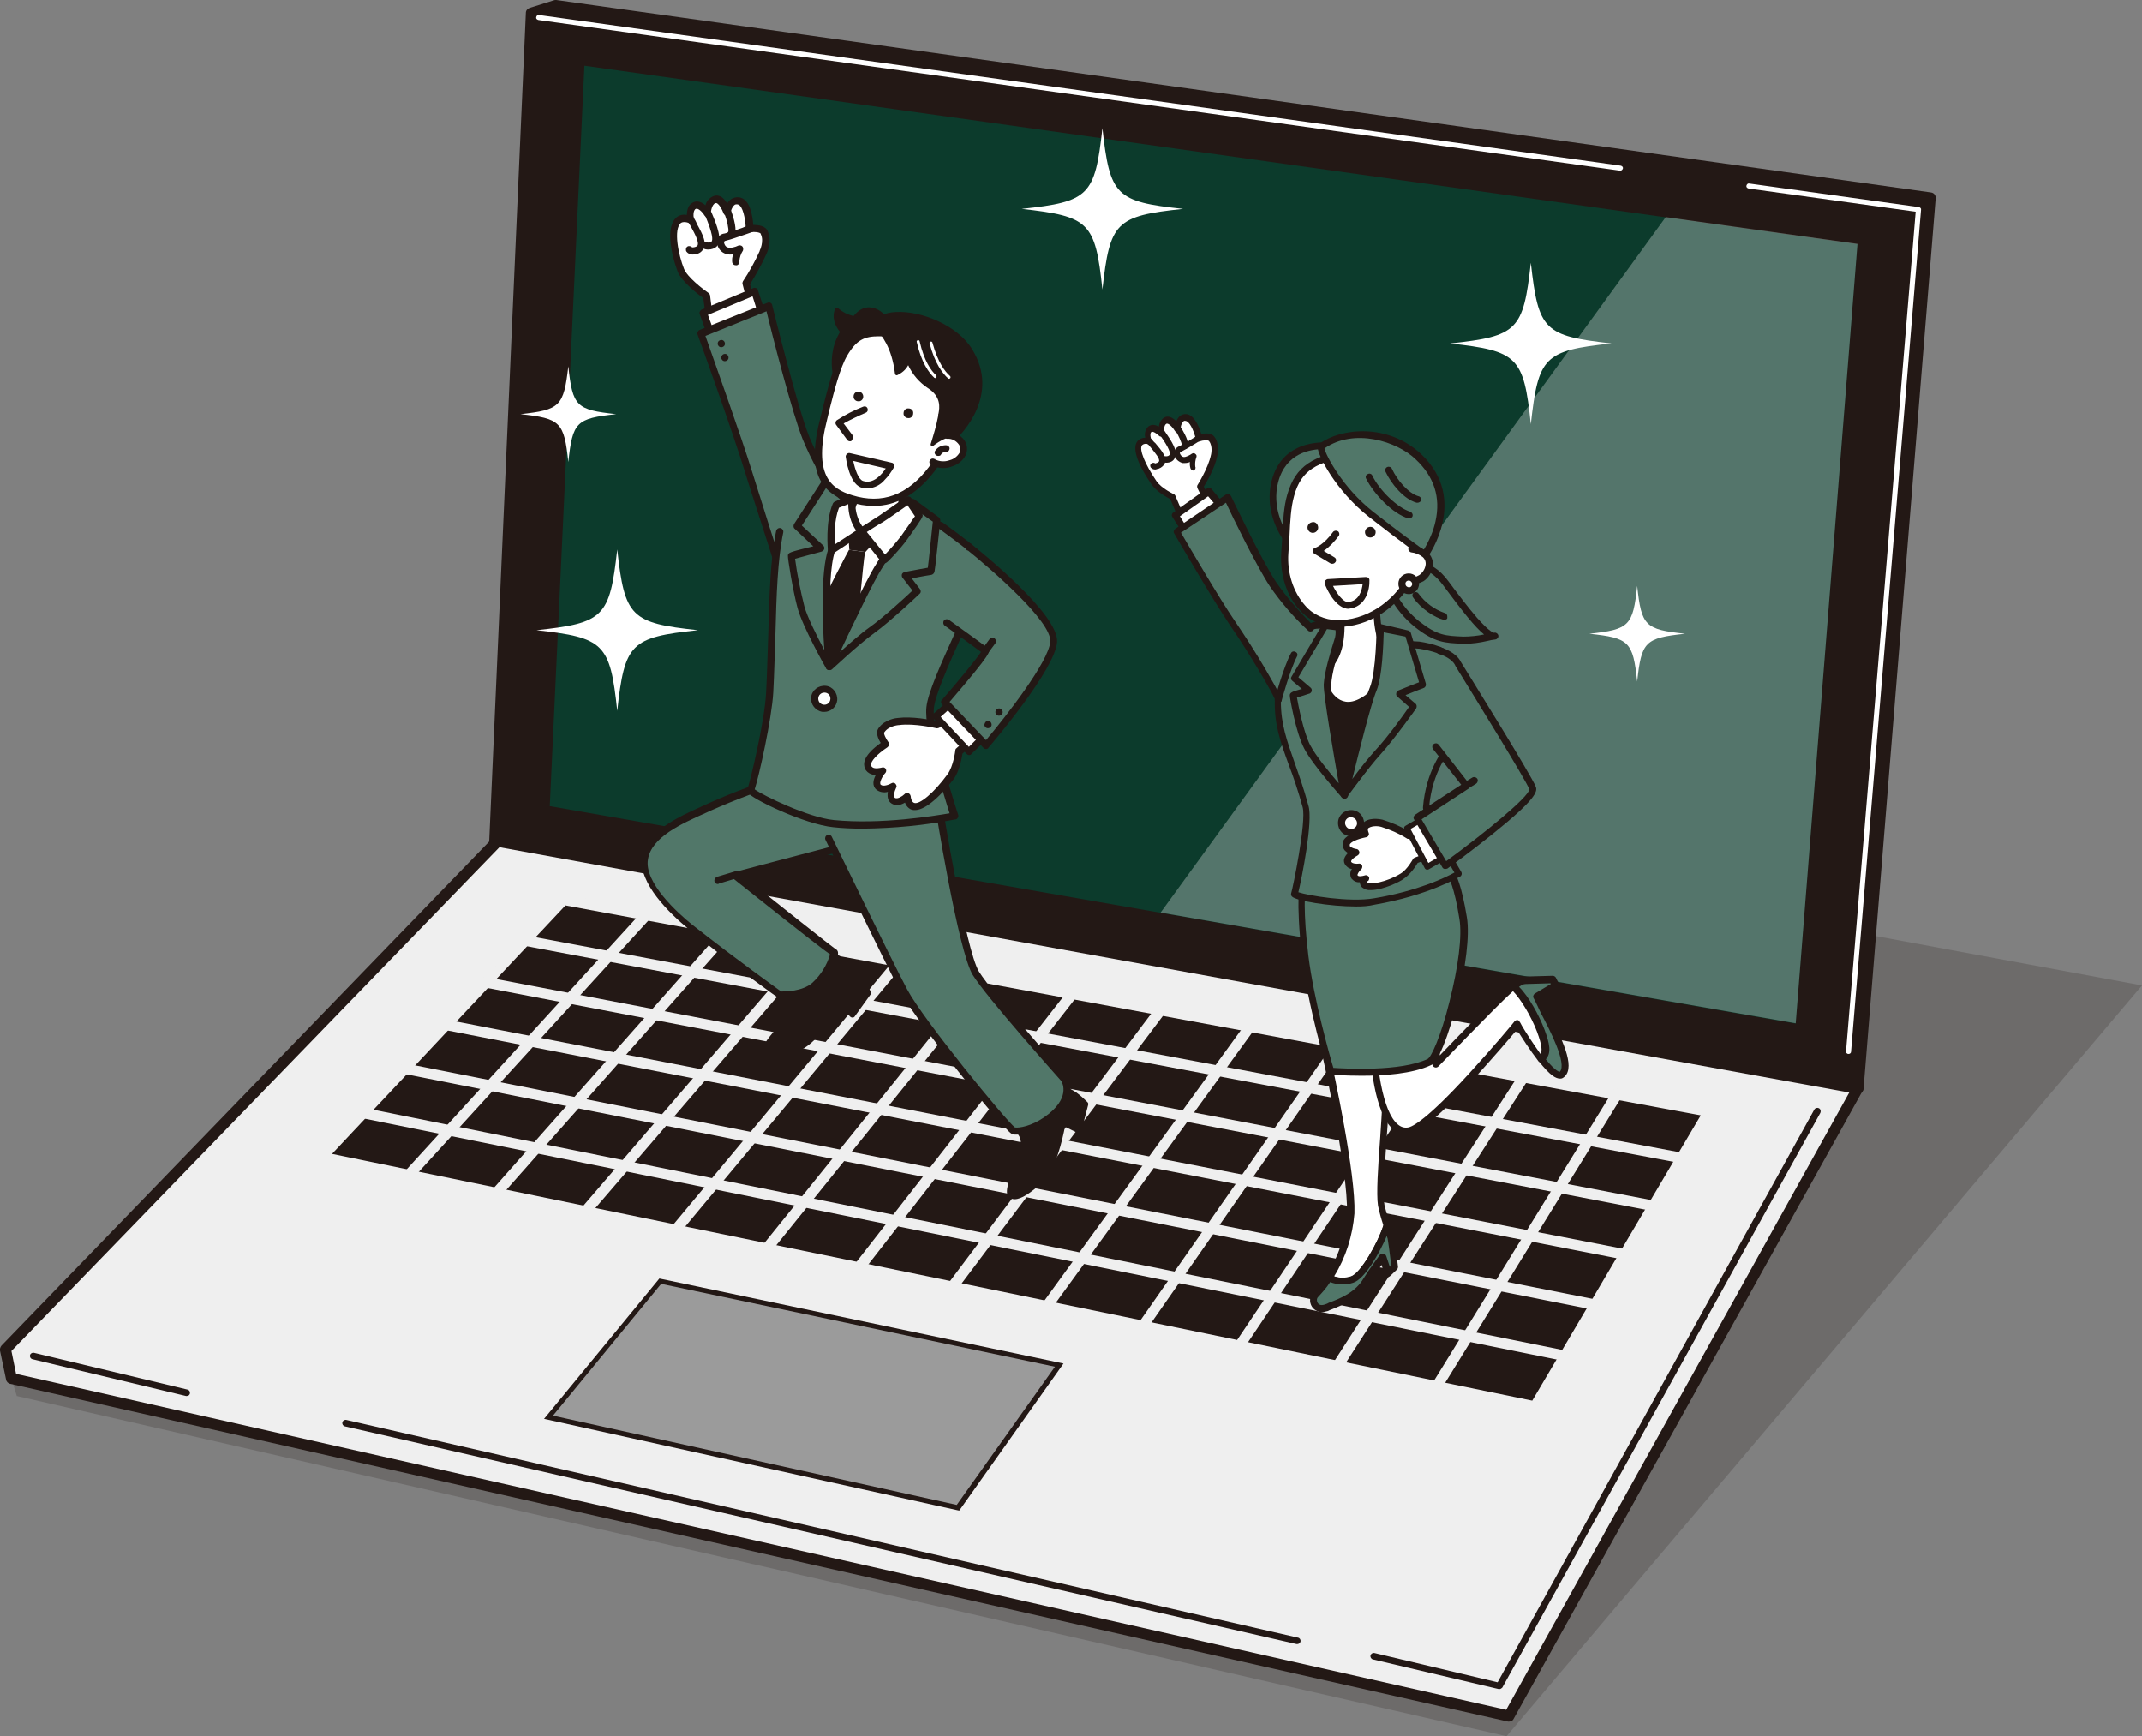 <?xml version="1.0" encoding="utf-8"?>
<!-- Generator: Adobe Illustrator 26.3.1, SVG Export Plug-In . SVG Version: 6.00 Build 0)  -->
<svg version="1.1" id="レイヤー_1" xmlns="http://www.w3.org/2000/svg" xmlns:xlink="http://www.w3.org/1999/xlink" x="0px"
	 y="0px" viewBox="0 0 600 486.3" style="enable-background:new 0 0 600 486.3;" xml:space="preserve">
<rect x="0" y="0" width="600" height="486.3" fill="#808080" stroke="none"/>
<style type="text/css">
	.st0{clip-path:url(#SVGID_00000167381726167334381020000012928178493716270758_);}
	.st1{clip-path:url(#SVGID_00000075120843895272549600000001410360688505254039_);}
	.st2{opacity:0.2;}
	.st3{clip-path:url(#SVGID_00000062879612248773468970000007658082152999287985_);}
	.st4{fill:#231815;}
	.st5{clip-path:url(#SVGID_00000173142725505913193740000002547909077026879414_);}
	.st6{fill:#EFEFEF;}
	.st7{fill:#9B9B9B;}
	.st8{fill:#FFFFFF;}
	.st9{fill:#0C3B2C;}
	.st10{opacity:0.3;}
	.st11{clip-path:url(#SVGID_00000013191730088096183250000007819018522637332115_);}
	.st12{clip-path:url(#SVGID_00000005975354618008826210000000828090652738555281_);}
	.st13{fill:#517769;}
	.st14{fill:#08A7FF;}
</style>
<g>
	<g>
		<defs>
			<rect id="SVGID_1_" y="0" width="600" height="486.3"/>
		</defs>
		<clipPath id="SVGID_00000148650556052230733860000007539957475635516852_">
			<use xlink:href="#SVGID_1_"  style="overflow:visible;"/>
		</clipPath>
		<g id="グループ_326" style="clip-path:url(#SVGID_00000148650556052230733860000007539957475635516852_);">
			<g id="グループ_318">
				<g>
					<g>
						<defs>
							<rect id="SVGID_00000029039258121026372280000015151534725416073138_" y="0" width="600" height="486.3"/>
						</defs>
						<clipPath id="SVGID_00000075161155032169926930000002111288534254560152_">
							<use xlink:href="#SVGID_00000029039258121026372280000015151534725416073138_"  style="overflow:visible;"/>
						</clipPath>
						<g id="グループ_317" style="clip-path:url(#SVGID_00000075161155032169926930000002111288534254560152_);">
							<g id="グループ_316" class="st2">
								<g id="グループ_315">
									<g>
										<g>
											<defs>
												
													<rect id="SVGID_00000051348238698133933800000004874600858608646078_" x="3.2" y="208.7" width="596.8" height="277.6"/>
											</defs>
											<clipPath id="SVGID_00000006670635202529423260000003391953717005817991_">
												<use xlink:href="#SVGID_00000051348238698133933800000004874600858608646078_"  style="overflow:visible;"/>
											</clipPath>
											<g id="グループ_314" style="clip-path:url(#SVGID_00000006670635202529423260000003391953717005817991_);">
												<path id="パス_865" class="st4" d="M236.9,208.7L3.2,386.1l1.5,4.9L422,486.3L600,276l0,0L236.9,208.7z"/>
											</g>
										</g>
									</g>
								</g>
							</g>
						</g>
					</g>
				</g>
			</g>
			<path id="パス_866" class="st4" d="M138.6,236.4l381.8,68.4l20.2-249.4L155.5,1.6l-6.7,2.1L138.6,236.4z"/>
			<g id="グループ_325">
				<g>
					<g>
						<defs>
							<rect id="SVGID_00000135689215838617709090000000755036307284334761_" y="0" width="600" height="486.3"/>
						</defs>
						<clipPath id="SVGID_00000079463415469799015460000010749280500562231697_">
							<use xlink:href="#SVGID_00000135689215838617709090000000755036307284334761_"  style="overflow:visible;"/>
						</clipPath>
						<g id="グループ_324" style="clip-path:url(#SVGID_00000079463415469799015460000010749280500562231697_);">
							<path id="パス_867" class="st4" d="M520.4,306.4c-0.1,0-0.2,0-0.3,0L138.3,238c-0.8-0.1-1.3-0.8-1.3-1.6L147.3,3.6
								c0-0.7,0.5-1.2,1.1-1.4l6.7-2.1c0.2-0.1,0.5-0.1,0.7-0.1l385.1,53.9c0.8,0.1,1.4,0.8,1.3,1.7L522,305
								C521.9,305.8,521.2,306.4,520.4,306.4 M140.2,235.1L519,303l19.9-246.2L155.6,3.2l-5.3,1.7L140.2,235.1z"/>
							<path id="パス_868" class="st6" d="M422.7,480.7L3.2,386.1L1.6,378l137.8-142.4l381,69.3L422.7,480.7z"/>
							<path id="パス_869" class="st4" d="M422.7,482.2c-0.1,0-0.2,0-0.3,0L2.9,387.6c-0.6-0.1-1.1-0.6-1.2-1.2L0,378.3
								c-0.1-0.5,0.1-1,0.4-1.4l137.8-142.4c0.4-0.4,0.9-0.5,1.4-0.5l381,69.3c0.8,0.2,1.4,1,1.3,1.8c0,0.2-0.1,0.3-0.2,0.5
								L424,481.4C423.8,481.9,423.3,482.2,422.7,482.2 M4.5,384.8l417.4,94.1L518,306l-378.1-68.7L3.2,378.4L4.5,384.8z"/>
							<path id="パス_870" class="st7" d="M268.4,422.3l-114.7-25.4l31.4-38.1l111.7,23.5L268.4,422.3z"/>
							<path id="パス_871" class="st4" d="M268.7,423.1l-0.5-0.1l-115.8-25.6l32.3-39.3l113.2,23.8L268.7,423.1z M154.9,396.5
								l113.1,25l27.5-38.7l-110.3-23.2L154.9,396.5z"/>
							<path id="パス_872" class="st4" d="M430,394L90.2,324.1L158,252l320.9,59.3L430,394z"/>
							<path id="パス_873" class="st6" d="M430,395.4c-0.1,0-0.2,0-0.3,0L89.9,325.6c-0.8-0.2-1.3-0.9-1.1-1.7
								c0.1-0.3,0.2-0.5,0.4-0.7l67.8-72.1c0.3-0.4,0.8-0.5,1.3-0.4L479.2,310c0.8,0.1,1.3,0.9,1.2,1.7c0,0.2-0.1,0.3-0.2,0.5
								l-48.8,82.6C431,395.2,430.5,395.4,430,395.4 M93,323.2l336.2,69.1l47.2-79.9l-318-58.8L93,323.2z"/>
							<path id="パス_874" class="st6" d="M471.1,325.8c-0.1,0-0.2,0-0.3,0l-323.9-60.9c-0.8-0.2-1.3-0.9-1.2-1.7
								c0.2-0.8,0.9-1.3,1.7-1.2l323.9,60.9c0.8,0.1,1.3,0.9,1.2,1.7C472.4,325.3,471.8,325.8,471.1,325.8"/>
							<path id="パス_875" class="st6" d="M463.2,339.2c-0.1,0-0.2,0-0.3,0l-327-62.6c-0.8-0.2-1.3-0.9-1.2-1.7s0.9-1.3,1.7-1.2
								l327,62.6c0.8,0.2,1.3,0.9,1.2,1.7C464.5,338.7,463.9,339.2,463.2,339.2"/>
							<path id="パス_876" class="st6" d="M455.1,352.8c-0.1,0-0.2,0-0.3,0l-330.1-64.3c-0.8-0.2-1.3-0.9-1.2-1.7
								c0.2-0.8,0.9-1.3,1.7-1.2l330.1,64.3c0.8,0.2,1.3,0.9,1.2,1.7C456.4,352.3,455.8,352.8,455.1,352.8"/>
							<path id="パス_877" class="st6" d="M446.9,366.9c-0.1,0-0.2,0-0.3,0l-333.3-66.1c-0.8-0.1-1.3-0.9-1.2-1.7
								c0.1-0.8,0.9-1.3,1.7-1.2l0,0L447.1,364c0.8,0.2,1.3,0.9,1.2,1.7C448.2,366.4,447.6,366.8,446.9,366.9"/>
							<path id="パス_878" class="st6" d="M438.4,381.2c-0.1,0-0.2,0-0.3,0l-336.6-68c-0.8-0.2-1.3-0.9-1.2-1.7
								c0.2-0.8,0.9-1.3,1.7-1.2l336.6,68c0.8,0.2,1.3,0.9,1.2,1.7C439.7,380.7,439.1,381.2,438.4,381.2"/>
							<path id="パス_879" class="st6" d="M114.5,330.6c-0.8,0-1.5-0.7-1.5-1.5c0-0.4,0.1-0.7,0.4-1l66.5-72.8
								c0.5-0.6,1.4-0.7,2.1-0.2s0.7,1.4,0.2,2.1l-0.1,0.1l0,0l-66.5,72.8C115.3,330.4,114.9,330.6,114.5,330.6"/>
							<path id="パス_880" class="st6" d="M139.1,335.6c-0.8,0-1.5-0.7-1.5-1.5c0-0.4,0.1-0.7,0.4-1l65.2-73.6
								c0.5-0.6,1.4-0.7,2.1-0.2c0.6,0.5,0.7,1.4,0.2,2.1l0,0l0,0L140.3,335C139.9,335.5,139.5,335.6,139.1,335.6"/>
							<path id="パス_881" class="st6" d="M164,340.8c-0.8,0-1.5-0.7-1.5-1.5c0-0.4,0.1-0.7,0.4-1l63.9-74.3
								c0.5-0.6,1.5-0.7,2.1-0.1c0.6,0.5,0.7,1.4,0.2,2l-63.9,74.3C164.9,340.6,164.5,340.8,164,340.8"/>
							<path id="パス_882" class="st6" d="M189.3,346c-0.8,0-1.5-0.7-1.5-1.5c0-0.3,0.1-0.7,0.3-0.9l62.6-75.1
								c0.5-0.6,1.5-0.7,2.1-0.2s0.7,1.4,0.2,2l-62.6,75.1C190.1,345.8,189.7,346,189.3,346"/>
							<path id="パス_883" class="st6" d="M214.8,351.2c-0.8,0-1.5-0.7-1.5-1.5c0-0.3,0.1-0.7,0.3-0.9l61.2-75.9
								c0.5-0.6,1.4-0.7,2.1-0.2c0.6,0.5,0.7,1.4,0.2,2.1l-61.2,75.9C215.6,351,215.2,351.2,214.8,351.2"/>
							<path id="パス_884" class="st6" d="M240.6,356.5c-0.8,0-1.5-0.7-1.5-1.5c0-0.3,0.1-0.6,0.3-0.9l59.8-76.7
								c0.5-0.6,1.5-0.7,2.1-0.1c0.6,0.5,0.7,1.3,0.2,2L241.8,356C241.5,356.3,241.1,356.5,240.6,356.5"/>
							<path id="パス_885" class="st6" d="M266.8,361.9c-0.8,0-1.5-0.7-1.5-1.5c0-0.3,0.1-0.6,0.3-0.9l58.3-77.5
								c0.5-0.6,1.4-0.8,2.1-0.3c0.6,0.5,0.8,1.4,0.3,2.1L268,361.3C267.7,361.7,267.2,361.9,266.8,361.9"/>
							<path id="パス_886" class="st6" d="M293.3,367.3c-0.8,0-1.5-0.7-1.5-1.5c0-0.3,0.1-0.6,0.3-0.9l56.9-78.3
								c0.5-0.6,1.4-0.8,2.1-0.3c0.6,0.5,0.8,1.4,0.3,2l-56.9,78.3C294.2,367.1,293.7,367.3,293.3,367.3"/>
							<path id="パス_887" class="st6" d="M320.1,372.9c-0.8,0-1.5-0.7-1.5-1.5c0-0.3,0.1-0.6,0.3-0.8l55.3-79.2
								c0.5-0.7,1.4-0.8,2-0.4c0.7,0.5,0.8,1.4,0.4,2l0,0l0,0l-55.3,79.2C321,372.6,320.5,372.9,320.1,372.9"/>
							<path id="パス_888" class="st6" d="M347.2,378.4c-0.8,0-1.5-0.7-1.5-1.5c0-0.3,0.1-0.6,0.3-0.8l53.8-80
								c0.4-0.7,1.4-0.9,2-0.4c0.7,0.4,0.9,1.4,0.4,2l0,0l-53.8,80C348.2,378.2,347.7,378.4,347.2,378.4"/>
							<path id="パス_889" class="st6" d="M374.7,384.1c-0.8,0-1.5-0.7-1.5-1.5c0-0.3,0.1-0.6,0.2-0.8l52.1-80.9
								c0.4-0.7,1.4-0.9,2-0.4c0.7,0.4,0.9,1.3,0.5,2l0,0l-52.1,80.9C375.7,383.8,375.2,384.1,374.7,384.1"/>
							<path id="パス_890" class="st6" d="M402.5,389.8c-0.8,0-1.5-0.7-1.5-1.5c0-0.3,0.1-0.5,0.2-0.8l50.5-81.8
								c0.4-0.7,1.4-0.9,2-0.4c0.7,0.4,0.9,1.3,0.5,2l-50.5,81.8C403.5,389.5,403,389.8,402.5,389.8"/>
							<path id="パス_891" class="st4" d="M420,473.1c-0.1,0-0.1,0-0.2,0l-35.2-8.3c-0.5-0.1-0.8-0.6-0.7-1.1
								c0.1-0.5,0.6-0.8,1.1-0.7l0,0l34.5,8.2l88.7-160.4c0.3-0.5,0.8-0.6,1.3-0.4c0.5,0.3,0.6,0.8,0.4,1.3l0,0l-89.1,161
								C420.6,472.9,420.3,473.1,420,473.1"/>
							<path id="パス_892" class="st8" d="M453.9,47.8h-0.1l-303-42.2c-0.4-0.1-0.7-0.4-0.6-0.8c0.1-0.4,0.4-0.7,0.8-0.6l303,42.2
								c0.4,0.1,0.7,0.4,0.6,0.8C454.5,47.5,454.2,47.8,453.9,47.8"/>
							<path id="パス_893" class="st8" d="M517.8,295.2L517.8,295.2c-0.5,0-0.8-0.4-0.7-0.8l0,0l19.5-235.1l-46.8-6.5
								c-0.4-0.1-0.7-0.4-0.6-0.8c0.1-0.4,0.4-0.7,0.8-0.6l0,0l47.5,6.6c0.4,0.1,0.7,0.4,0.6,0.8l-19.6,235.8
								C518.5,294.9,518.2,295.2,517.8,295.2"/>
							<path id="パス_894" class="st4" d="M52.3,391c-0.1,0-0.1,0-0.2,0l-43-10.3c-0.5-0.1-0.8-0.6-0.7-1.1s0.6-0.8,1.1-0.7l0,0
								l43,10.3c0.5,0.1,0.8,0.6,0.7,1.1C53.1,390.7,52.8,391,52.3,391"/>
							<path id="パス_895" class="st4" d="M363.4,460.5c-0.1,0-0.1,0-0.2,0l-266.6-61c-0.5-0.1-0.8-0.6-0.7-1.1
								c0.1-0.5,0.6-0.8,1.1-0.7l266.6,61c0.5,0.1,0.8,0.6,0.7,1.1C364.2,460.2,363.8,460.5,363.4,460.5"/>
							<path id="パス_896" class="st9" d="M154,225.8l349,60.9l17.3-218.3l-356.6-50L154,225.8z"/>
							<g id="グループ_323" class="st10">
								<g id="グループ_322">
									<g>
										<g>
											<defs>
												<rect id="SVGID_00000102540616007295408400000000936653247706963104_" x="325" y="60.8" width="195.2" height="225.8"/>
											</defs>
											<clipPath id="SVGID_00000141437009915668504600000012927261164739266946_">
												<use xlink:href="#SVGID_00000102540616007295408400000000936653247706963104_"  style="overflow:visible;"/>
											</clipPath>
											<g id="グループ_321" style="clip-path:url(#SVGID_00000141437009915668504600000012927261164739266946_);">
												<g id="グループ_320">
													<g>
														<g>
															<defs>
																
																	<rect id="SVGID_00000148624935761745538140000018211993950781243276_" x="325" y="60.8" width="195.2" height="225.8"/>
															</defs>
															<clipPath id="SVGID_00000125587815978784239790000001346076513422239879_">
																<use xlink:href="#SVGID_00000148624935761745538140000018211993950781243276_"  style="overflow:visible;"/>
															</clipPath>
															<g id="グループ_319" style="clip-path:url(#SVGID_00000125587815978784239790000001346076513422239879_);">
																<path id="パス_897" class="st8" d="M520.3,68.3l-53.7-7.5L325.1,255.6l177.9,31L520.3,68.3z"/>
															</g>
														</g>
													</g>
												</g>
											</g>
										</g>
									</g>
								</g>
							</g>
							<path id="パス_898" class="st8" d="M331.4,58.5c-18.9,2-20.5,3.7-22.6,22.6c-2-18.9-3.7-20.5-22.6-22.6
								c18.9-2,20.5-3.7,22.6-22.6C310.9,54.8,312.5,56.5,331.4,58.5"/>
							<path id="パス_899" class="st8" d="M451.4,96.2c-18.9,2-20.5,3.7-22.6,22.6c-2-18.9-3.7-20.5-22.6-22.6
								c18.9-2,20.5-3.7,22.6-22.6C430.9,92.5,432.5,94.1,451.4,96.2"/>
							<path id="パス_900" class="st8" d="M445.2,177.5c11.2,1.2,12.2,2.2,13.4,13.4c1.2-11.2,2.2-12.2,13.4-13.4
								c-11.2-1.2-12.2-2.2-13.4-13.4C457.4,175.3,456.4,176.3,445.2,177.5"/>
							<path id="パス_901" class="st8" d="M214.2,65.3c-0.5-1.5-3.9-1.2-4.1-1.2c0-1.2-0.4-6.9-2.8-7.7c-2.7-0.9-3.5,3.1-3.5,3.1
								s-1.5-4.2-3.6-3.5c-1.9,0.6-2,3.8-2,3.8s-2-3-3.7-2.2c-1.7,0.9-1,4-1,4s-2.1-1-3.3,0c-3,2.4-0.7,10.9,0.5,14
								c1.3,3.1,7.3,7.3,7.3,7.3l0.7,5.8l12.1-2.4l-1.8-6.9c1.8-2.8,3.5-5.7,4.8-8.7C213.8,70.7,215.3,67.7,214.2,65.3"/>
							<path id="パス_902" class="st4" d="M198.7,89.7c-0.5,0-0.9-0.4-1-0.9l-0.7-5.3c-1.4-1-6.1-4.6-7.2-7.5
								c-0.9-2.4-1.6-5-1.9-7.5c-0.5-3.8,0.1-6.4,1.7-7.7c0.8-0.6,1.8-0.8,2.8-0.6c0-1.2,0.3-2.8,1.7-3.5c1.3-0.7,2.6,0,3.5,0.8
								c0.3-1.2,1.1-2.1,2.3-2.6c1.7-0.6,3,0.7,3.8,2.1c0.3-0.6,0.8-1.1,1.4-1.4c0.8-0.4,1.7-0.5,2.5-0.2c2.5,0.8,3.2,5,3.4,7.6
								c1.4,0,3.5,0.2,4.1,1.9c1.2,2.7-0.2,5.8-0.4,6.2c-1.3,2.9-2.9,5.8-4.6,8.5l1.7,6.5c0.1,0.5-0.2,1.1-0.7,1.2l0,0H211
								l-12.1,2.4C198.8,89.7,198.8,89.7,198.7,89.7 M191.6,62.2c-0.3,0-0.6,0.1-0.8,0.2c-2.3,1.7-0.7,9.2,0.8,12.9
								c0.9,2.3,5.3,5.7,6.9,6.8c0.2,0.2,0.4,0.4,0.4,0.7l0.6,4.7l10-2l-1.5-5.9c-0.1-0.3,0-0.6,0.1-0.8c1.8-2.7,3.4-5.6,4.7-8.5
								c0,0,0,0,0-0.1c0,0,1.3-2.6,0.3-4.6v-0.1c-0.2-0.5-2-0.6-3-0.5c-0.3,0-0.6,0-0.8-0.2s-0.4-0.4-0.4-0.7
								c-0.1-3.1-0.9-6.4-2.1-6.8c-0.3-0.1-0.6-0.1-0.9,0c-0.7,0.4-1.2,1.7-1.3,2.3c-0.1,0.5-0.6,0.9-1.2,0.8
								c-0.3-0.1-0.6-0.3-0.7-0.6c-0.4-1.1-1.5-3.2-2.3-2.9c-1,0.3-1.3,2.4-1.3,2.9c0,0.6-0.5,1-1,1c-0.3,0-0.6-0.2-0.8-0.5
								c-0.6-1-1.8-2.1-2.4-1.8c-0.8,0.4-0.7,2.2-0.5,2.9c0.1,0.5-0.2,1.1-0.8,1.2c-0.2,0-0.4,0-0.6-0.1
								C192.6,62.3,192.1,62.2,191.6,62.2"/>
							<path id="パス_903" class="st8" d="M203.8,59.4c0,0,1.9,5.4,0.9,6.2"/>
							<path id="パス_904" class="st4" d="M204.7,66.6c-0.6,0-1-0.4-1-1c0-0.2,0.1-0.5,0.3-0.7c0.2-0.6-0.3-3-1.1-5.2
								c-0.2-0.5,0.1-1.1,0.6-1.3s1.1,0.1,1.3,0.6l0,0c1.4,4,1.6,6.4,0.6,7.3C205.2,66.6,204.9,66.6,204.7,66.6 M204.1,64.9
								L204.1,64.9"/>
							<path id="パス_905" class="st8" d="M198.4,59.8c1,2.4,2.9,7,1.6,8.4c-0.7,0.6-1.7,0.8-2.6,0.4"/>
							<path id="パス_906" class="st4" d="M198.4,69.9c-0.6,0-1.1-0.1-1.6-0.4c-0.4-0.4-0.5-1-0.1-1.4c0.3-0.4,0.9-0.5,1.3-0.2
								c0.5,0.1,0.9,0,1.3-0.2c0.4-0.5,0.4-2.1-1.8-7.4c-0.2-0.5,0-1.1,0.5-1.3s1.1,0,1.3,0.5c1.6,3.8,3.1,7.7,1.5,9.5
								C200.2,69.6,199.3,69.9,198.4,69.9 M198.1,67.9L198.1,67.9"/>
							<path id="パス_907" class="st8" d="M193.5,61.6c1.6,3.1,3.9,6.5,2.4,8c-0.5,0.5-2.3,1.1-2.8,0.3"/>
							<path id="パス_908" class="st4" d="M194.1,71.3c-0.1,0-0.1,0-0.2,0c-0.6,0-1.2-0.3-1.6-0.8c-0.3-0.4-0.2-1.1,0.2-1.4
								s1-0.2,1.4,0.2c0.5,0,1-0.1,1.4-0.4c0.7-0.8-0.6-3.3-1.7-5.3c-0.3-0.5-0.6-1.1-0.9-1.6c-0.3-0.5-0.1-1.1,0.4-1.3
								c0.5-0.3,1.1-0.1,1.3,0.4l0,0c0.3,0.5,0.6,1,0.8,1.6c1.6,2.9,3.2,5.8,1.4,7.6C196,71,195,71.3,194.1,71.3"/>
							<path id="パス_909" class="st4" d="M206.1,74.3c-0.5,0-0.9-0.3-1-0.8c-0.1-0.8,0-1.6,0.3-2.3c-0.8,0.2-1.6,0.1-2.4-0.2
								c-1.4-0.6-2.2-2-2.2-3.4c0.1-1.2,1-2.1,2.2-2.2c1.2-0.3,3.4-1,5-1.6c0.8-0.4,1.7-0.6,2.5-0.8c0.5,0,1,0.4,1.1,0.9
								c0,0.5-0.4,1-0.9,1.1l0,0c-0.2,0.1-1.2,0.4-2,0.7c-1.8,0.6-4,1.4-5.3,1.7c-0.6,0.1-0.6,0.4-0.6,0.5c0.1,0.6,0.4,1.2,1,1.4
								c0.8,0.3,2.2-0.1,3-0.5c0.5-0.2,1.1,0,1.3,0.5c0.1,0.3,0.1,0.6,0,0.9c-0.6,0.9-0.9,1.9-1,2.9c0.1,0.5-0.2,1.1-0.7,1.2
								C206.2,74.3,206.2,74.3,206.1,74.3 M210.7,65L210.7,65L210.7,65"/>
							<path id="パス_910" class="st8" d="M213.3,88.1l-2.1-6.4l-14.4,6l2.1,5.9"/>
							<path id="パス_911" class="st4" d="M199,94.6c-0.4,0-0.8-0.3-0.9-0.7L196,88c-0.2-0.5,0.1-1.1,0.6-1.3l14.4-6
								c0.5-0.2,1.1,0,1.3,0.5v0.1l2.1,6.4c0.2,0.5-0.1,1.1-0.6,1.3c-0.5,0.2-1.1-0.1-1.3-0.6l-1.7-5.4l-12.5,5.2l1.8,5
								c0.2,0.5-0.1,1.1-0.6,1.3C199.2,94.5,199.1,94.6,199,94.6"/>
							<path id="パス_912" class="st13" d="M235.2,139.5c-3.7-5.3-6.8-11-9.3-16.9c-3.4-8.6-10.5-37-10.5-37l-19,7.6
								c0,0,10,28,13.4,39c4.1,13.3,9.3,28.4,8.1,26.7"/>
							<path id="パス_913" class="st4" d="M218,160.1c-0.4,0-0.7-0.2-0.9-0.5s-0.3-0.7-0.1-1c-0.4-1.7-2-6.7-3.6-11.6
								c-1.4-4.5-3.1-9.5-4.6-14.4c-3.3-10.9-13.3-38.7-13.4-38.9c-0.2-0.5,0.1-1.1,0.6-1.3l19-7.6c0.5-0.2,1.1,0,1.3,0.6v0.1
								c0.1,0.3,7,28.5,10.4,36.9c2.5,5.9,5.6,11.4,9.2,16.7c0.3,0.4,0.2,1.1-0.2,1.4c-0.4,0.3-1.1,0.2-1.4-0.2l0,0
								c-3.7-5.4-6.9-11.1-9.4-17.1c-3.1-7.7-8.9-30.6-10.2-36l-17.1,6.9c1.7,4.9,10.1,28.3,13.1,38.1c1.5,4.8,3.1,9.9,4.5,14.3
								c1.1,3.5,2.1,6.6,2.8,8.8c1.1,3.7,1.3,4.4,0.4,4.9C218.3,160,218.1,160.1,218,160.1"/>
							<path id="パス_914" class="st4" d="M234.8,268.5c0.8,0.2,5.3,4.2,6.5,6.2c0.7,1.1,1.3,2.3,1.8,3.5l-4.4,6.1l-3.4-3.6
								c0,0-6.6,11.2-11.6,12.9c-5,1.7-7.9,2.2-9,1s3.7-6,5.3-8.2s4.1-4,3.6-6.8s-4.5-7.9-4.5-7.9l8-6.6L234.8,268.5z"/>
							<path id="パス_915" class="st4" d="M216.7,296c-1,0.1-1.9-0.3-2.6-0.9c-1.3-1.4,0.5-3.7,3.6-7.3c0.6-0.8,1.2-1.5,1.6-2
								c0.4-0.6,0.9-1.1,1.3-1.6c1.3-1.5,2.4-2.8,2.1-4.6c-0.4-2.1-3.3-6.2-4.4-7.5c-0.3-0.4-0.2-0.9,0.1-1.2l8-6.6
								c0.2-0.2,0.6-0.3,0.9-0.1l7.8,3.5c1.3,0.5,5.7,4.7,6.9,6.5c0.7,1.2,1.3,2.3,1.9,3.6c0.1,0.3,0.1,0.6-0.1,0.8l-4.4,6.1
								c-0.1,0.2-0.4,0.3-0.6,0.3c-0.3,0-0.5-0.1-0.7-0.3l-2.7-2.8c-1.8,2.8-7.1,10.8-11.5,12.3C220.9,295.4,218.5,296,216.7,296
								 M215.4,294c1.1,0.9,4.8-0.2,8.1-1.3c4.7-1.6,11.1-12.4,11.2-12.5c0.2-0.4,0.8-0.5,1.2-0.3c0.1,0,0.1,0.1,0.2,0.1l2.7,2.9
								l3.5-4.9c-0.5-1-1-2-1.6-2.9c-1.1-1.8-5.2-5.5-6-5.8h-0.1l-7.3-3.3l-7,5.8c1.1,1.5,3.8,5.3,4.2,7.6c0.4,2.5-1.1,4.3-2.5,6
								c-0.4,0.5-0.8,1-1.2,1.5c-0.4,0.6-1,1.3-1.7,2.1C217.8,290.3,215.4,293.1,215.4,294"/>
							<path id="パス_916" class="st4" d="M292.8,303.3c0.8-0.1,6.5,2,8.3,3.4c1,0.8,2,1.7,3,2.6l-1.9,7.3l-4.5-2.1
								c0,0-2.1,12.8-6.2,16.2c-4.1,3.4-6.5,4.9-8,4.2c-1.5-0.7,1.2-6.9,2-9.6c0.7-2.7,2.4-5.2,0.9-7.6s-7.1-5.7-7.1-5.7l5.1-9.1
								L292.8,303.3z"/>
							<path id="パス_917" class="st4" d="M284.2,335.9c-0.4,0-0.8-0.1-1.2-0.3c-1.7-0.8-0.9-3.6,0.7-8.1c0.3-0.9,0.6-1.8,0.8-2.5
								c0.2-0.7,0.4-1.3,0.6-1.9c0.7-1.9,1.3-3.5,0.3-5c-1.1-1.9-5.3-4.6-6.8-5.5c-0.4-0.2-0.5-0.7-0.3-1.1l5.1-9.1
								c0.2-0.3,0.5-0.4,0.8-0.4l8.5,0.4l0,0c1.4,0,7,2.3,8.8,3.6c1.1,0.8,2.1,1.7,3.1,2.7c0.2,0.2,0.3,0.5,0.2,0.8l-1.9,7.3
								c-0.1,0.4-0.6,0.7-1,0.6l0,0c0,0-0.1,0-0.1-0.1l-3.5-1.7c-0.6,3.2-2.7,12.6-6.3,15.6C288.6,334.2,286.1,335.9,284.2,335.9
								 M283.9,334.2c1.3,0.5,4.5-1.9,7-4.1c3.8-3.2,5.9-15.6,5.9-15.7c0.1-0.5,0.5-0.8,1-0.7l0,0c0.1,0,0.2,0,0.2,0.1l3.6,1.7
								l1.5-5.8c-0.8-0.8-1.7-1.5-2.6-2.2c-1.7-1.3-6.9-3.3-7.7-3.3h-0.1l-8-0.4l-4.4,7.9c1.6,1,5.4,3.5,6.7,5.6
								c1.3,2.2,0.6,4.4-0.2,6.5c-0.2,0.6-0.4,1.2-0.6,1.8c-0.2,0.7-0.5,1.6-0.8,2.6C284.8,329.8,283.5,333.4,283.9,334.2"/>
							<path id="パス_918" class="st13" d="M220.6,217.8c-7.4,2.2-14.6,4.9-21.6,8c-7.7,3.5-17.1,7.3-18.3,14.4
								c-1,6.2,6.1,13.8,12.8,19.3c14.7,12,24.9,19.1,24.9,19.1s6.2,0.4,9.7-2.6c3.9-3.4,6-9.2,5.3-9.4
								c-0.7-0.1-27.4-21.5-27.4-21.5l33.4-8.8c15.7-5,21.3-7.9,22.2-19.6c0.9-11.8-10.4-7.1-10.4-7.1l-26.1-3.7L220.6,217.8z"/>
							<path id="パス_919" class="st4" d="M219.3,279.7c-0.5,0-0.8,0-0.8,0c-0.2,0-0.4-0.1-0.5-0.2s-10.5-7.3-25-19.2
								c-5.4-4.4-14.3-13-13.1-20.2c1.2-7.3,9.9-11.2,17.5-14.6l1.3-0.6c6.9-3.1,14-5.7,21.3-7.9l4.3-11.4c0.2-0.4,0.6-0.7,1.1-0.6
								l25.9,3.6c1.2-0.4,5.8-1.9,8.9,0.3c2,1.5,2.9,4.1,2.6,7.9c-0.9,12.4-7,15.5-22.9,20.5l-31.5,8.3
								c10.2,8.1,24.3,19.3,25.6,20.2c0.3,0.1,0.6,0.4,0.7,0.8c0.4,1.6-2.2,7.2-5.7,10.3C225.8,279.4,221.2,279.7,219.3,279.7
								 M218.8,277.7c1.2,0,5.9,0,8.7-2.4c2.4-2.2,4.1-4.9,5-8c-1.6-1.1-7.1-5.3-27.2-21.3c-0.4-0.3-0.5-1-0.2-1.4
								c0.1-0.2,0.3-0.3,0.5-0.3l33.4-8.8c16.2-5.1,20.7-8,21.5-18.7c0.2-3-0.4-5.1-1.8-6.1c-2.6-1.9-7.2,0-7.3,0
								c-0.2,0.1-0.3,0.1-0.5,0.1l-25.3-3.6l-4.2,11.2c-0.1,0.3-0.4,0.5-0.7,0.6c-7.3,2.2-14.5,4.9-21.5,8l-1.3,0.6
								c-7.2,3.2-15.4,6.9-16.4,13.1c-1.1,6.5,8.3,15,12.4,18.3C207.4,269.6,217.2,276.5,218.8,277.7 M232.9,267.4
								c0.1,0.1,0.3,0.2,0.4,0.2C233.1,267.6,233,267.5,232.9,267.4"/>
							<path id="パス_920" class="st13" d="M232.1,234.8c0,0,16.5,34,21.1,42.7s29.3,38.9,30.7,39.2c1.4,0.3,5.2-0.3,9-2.9
								c8.9-6.1,5.1-11.6,5.1-11.6s-20.7-23.1-24.7-29.6s-10.7-48.7-10.7-48.7l1-6.1l-30.1-2.1"/>
							<path id="パス_921" class="st4" d="M284.8,317.8c-0.4,0-0.8,0-1.1-0.1c-0.4-0.1-0.8-0.2-5.3-5.4c-2.7-3.1-6-7.2-9.4-11.5
								c-3.2-4-13.7-17.3-16.7-22.9c-4.6-8.6-20.9-42.4-21.1-42.7c-0.2-0.5,0-1.1,0.5-1.3s1.1,0,1.3,0.5
								c0.2,0.3,16.5,34.1,21.1,42.7c4.5,8.5,27.7,36.8,30.2,38.7c1.2,0.2,4.6-0.4,8.1-2.8c7.6-5.2,5.2-9.7,4.9-10.2
								c-1.4-1.6-20.8-23.3-24.8-29.7c-4.1-6.6-10.6-47.3-10.8-49.1c0-0.1,0-0.2,0-0.3l0.8-5l-29-2.1c-0.5,0-1-0.5-0.9-1.1
								c0-0.5,0.5-1,1.1-0.9l0,0l30.1,2.1c0.5,0,1,0.5,0.9,1.1v0.1l-1,6c0.5,2.8,6.8,42.1,10.5,48.2c3.9,6.3,24.4,29.2,24.6,29.5
								l0.1,0.1c0.8,1.3,1.1,2.7,1,4.2c-0.2,3.2-2.4,6.2-6.3,8.9C290.3,316.8,286.9,317.8,284.8,317.8"/>
							<path id="パス_922" class="st13" d="M218.5,148.9c-2.3,11.3-1.9,26.6-2.8,45c-0.4,8.6-4.8,26.7-5.3,27.5s14.9,8.6,23.2,9.4
								c15.7,1.5,33.8-2.1,33.8-2.1s-7.6-22.9-6.8-30.3c0.8-7.4,13.8-31.3,13.6-35.4c-0.2-3.1,0.8-5.9-2.8-9.7
								c-0.7-0.7-7.7-5.9-7.8-5.9c-1.2-0.5-28.4-9.6-31-10.1"/>
							<path id="パス_923" class="st4" d="M241.7,232.1c-2.8,0-5.6-0.1-8.3-0.4c-8-0.8-23.1-8-24-9.8c-0.2-0.3-0.1-0.7,0-1
								c0.6-1.5,4.8-18.7,5.2-27c0.3-5.7,0.4-11,0.6-16.2c0.3-11.3,0.6-21.1,2.2-29c0.1-0.5,0.6-0.9,1.2-0.8
								c0.5,0.1,0.9,0.6,0.8,1.2l0,0c-1.6,7.7-1.9,17.4-2.2,28.6c-0.2,5.2-0.3,10.5-0.6,16.2c-0.4,7.4-4,23.5-5.2,27.2
								c2.3,1.7,15,7.9,22.2,8.6c13.2,1.3,28.3-1.2,32.4-1.9c-1.5-4.7-7.2-22.9-6.5-29.7c0.4-4.1,4.2-12.4,7.8-20.4
								c2.8-6.1,5.9-13.1,5.8-14.8c0-0.6,0-1.3,0-1.9c0-2.4,0.1-4.5-2.5-7.2c-0.5-0.6-6.6-5-7.5-5.7c-2.3-0.8-28.4-9.6-30.8-10
								c-0.5-0.1-0.9-0.7-0.7-1.2c0.1-0.5,0.6-0.9,1.2-0.8c2.6,0.5,29.7,9.6,31.2,10.2c0.4,0.2,7.6,5.6,8.1,6.1
								c3.2,3.3,3.1,6.2,3.1,8.6c0,0.6,0,1.2,0,1.7c0.1,2.1-2.2,7.4-6,15.8c-3.4,7.5-7.2,16.1-7.6,19.8c-0.7,7.1,6.7,29.7,6.8,29.9
								c0.2,0.5-0.1,1.1-0.6,1.3h-0.1C259,231.2,250.4,232,241.7,232.1 M211.3,221.7c0,0.1-0.1,0.1-0.1,0.2
								C211.2,221.9,211.2,221.8,211.3,221.7 M209.5,220.8L209.5,220.8L209.5,220.8"/>
							<path id="パス_924" class="st8" d="M253.4,131.8c0,0-1.9,9.8,0.2,14.2c2.1,4.4,1.9,4.3,1.9,4.3s-12.7,12.2-17.9,10.8
								c-6.9-1.8-6.6-13.2-6.6-13.2s3.1,0.9,6.6-4.2c3.5-5.1,2.4-12.7,2.4-12.7"/>
							<path id="パス_925" class="st4" d="M238.4,162.1c-0.4,0-0.8,0-1.1-0.1c-7.6-2-7.3-13.7-7.3-14.2c0-0.6,0.5-1,1-1
								c0.1,0,0.2,0,0.3,0s2.5,0.6,5.5-3.8c3.2-4.7,2.3-11.9,2.3-12c-0.1-0.5,0.3-1,0.9-1.1c0.5-0.1,1,0.3,1.1,0.8
								c0,0.3,1.1,8-2.6,13.4c-2.5,3.7-5,4.5-6.4,4.6c0.1,2.7,0.9,9.9,5.8,11.2c3.3,0.9,11.7-5.5,16.5-10.1
								c-0.2-0.5-0.7-1.5-1.7-3.6c-2.2-4.6-0.3-14.4-0.3-14.8c0.1-0.5,0.6-0.9,1.2-0.8c0.5,0.1,0.9,0.6,0.8,1.2l0,0
								c0,0.1-1.9,9.5,0.1,13.6c2.3,4.8,2.3,4.9,1.7,5.4c0,0,0,0-0.1,0C254.7,152.4,244.3,162.1,238.4,162.1"/>
							<path id="パス_926" class="st8" d="M231.3,145.8c0,0,26.7,5.9,25.9,5.5s-24.9,35.4-24.9,35.4s-7.9-20.4-6-25.1
								S231.9,147.8,231.3,145.8"/>
							<path id="パス_927" class="st4" d="M231.4,184.9c-0.4,0-0.8-0.3-1-0.7c-2.2-7.7-1.3-17.8-0.1-24.9
								c1.1-6.7,2.9-13.9,3.4-14.4c0.4-0.4,1-0.4,1.4,0c0.3,0.3,0.4,0.8,0.2,1.2c-0.7,1.9-6.3,22.4-3.5,35.8
								c1.5-1.6,4.3-4.5,7.8-7.7c5.1-4.7,12.6-25.7,12.6-25.9c0.2-0.5,0.8-0.8,1.3-0.6s0.8,0.8,0.6,1.3c-0.3,0.9-7.7,21.8-13.2,26.8
								c-3.1,2.8-6.1,5.8-8.9,8.9C232,184.7,231.7,184.9,231.4,184.9 M234.3,146.5c0.3,0.1,0.7,0,0.9-0.2
								C234.9,146.5,234.6,146.6,234.3,146.5"/>
							<path id="パス_928" class="st8" d="M247,204.4c-1,1.2,0.9,3.8,1.1,4c-1,0.6-5.5,3.7-5,6.1c0.6,2.6,4.3,1.4,4.3,1.4
								s-2.8,3.3-1.1,4.7c1.4,1.2,4.1-0.3,4.1-0.3s-1.5,3.1,0,4.1c1.6,0.9,3.8-1.1,3.8-1.1s0.2,2.2,1.6,2.7c3,1,8.5-5.8,10.4-8.3
								c1.9-2.6,2.4-7.2,2.4-7.2l5.2-4.8l-6.4-7.5l-4.8,4.8c0,0-6.3-1.6-11-1C251.6,202,248.5,202.2,247,204.4"/>
							<path id="パス_929" class="st4" d="M256.3,226.9c-0.3,0-0.6,0-0.9-0.1c-0.9-0.3-1.6-1.1-1.9-2c-1,0.6-2.4,1.1-3.7,0.3
								c-1.2-0.7-1.3-2.1-1.1-3.3c-1.1,0.3-2.3,0.1-3.2-0.6c-1.3-1.1-0.9-2.8-0.2-4.1c-0.6,0-1.2-0.2-1.8-0.5
								c-0.7-0.4-1.3-1.1-1.4-2c-0.5-2.5,2.6-5.1,4.6-6.5c-0.7-1.1-1.6-3-0.5-4.3c1.7-2.3,4.9-2.7,5.3-2.7c4.1-0.5,9.1,0.5,10.8,0.9
								l4.4-4.4c0.4-0.4,1-0.4,1.4,0c0,0,0,0,0.1,0.1l6.4,7.5c0.3,0.4,0.3,1-0.1,1.4l-4.9,4.5c-0.2,1.2-0.8,5-2.6,7.3
								C261.5,225.4,258.1,226.9,256.3,226.9 M254.1,222.1c0.5,0,0.9,0.4,1,0.9c0,0.5,0.3,1.7,1,1.9c1.5,0.5,5.5-2.8,9.3-8
								c1.7-2.3,2.2-6.7,2.2-6.7c0-0.2,0.1-0.5,0.3-0.6l4.5-4.1l-5.1-5.9l-4,4.1c-0.2,0.2-0.6,0.3-0.9,0.3c-0.1,0-6.2-1.5-10.6-0.9
								h-0.1c0,0-2.7,0.2-3.9,1.9c0,0,0,0.1-0.1,0.1c-0.3,0.3,0.5,1.9,1.1,2.7c0.2,0.2,0.3,0.5,0.2,0.8c0,0.3-0.2,0.5-0.4,0.7
								c-2.9,1.9-4.8,4-4.6,5c0,0.3,0.2,0.5,0.5,0.7c0.7,0.4,2.1,0.1,2.5,0c0.5-0.2,1.1,0.1,1.2,0.6c0.1,0.3,0,0.7-0.2,0.9
								c-0.9,1-1.8,2.8-1.3,3.3c0.7,0.6,2.3,0,3-0.4c0.5-0.3,1.1-0.1,1.3,0.4c0.2,0.3,0.2,0.6,0,0.9c-0.5,1-0.8,2.5-0.3,2.8
								c0.7,0.4,2.1-0.5,2.6-1C253.6,222.2,253.8,222.1,254.1,222.1"/>
							<path id="パス_930" class="st8" d="M265.8,197.3l-3.6,3.2l9.3,9.9l3.1-3"/>
							<path id="パス_931" class="st4" d="M271.5,211.5L271.5,211.5c-0.3,0-0.5-0.1-0.7-0.3l-9.3-9.9c-0.4-0.4-0.4-1,0-1.4l0,0
								l0,0l3.6-3.2c0.4-0.4,1-0.3,1.4,0.1c0.4,0.4,0.3,1-0.1,1.4l-2.9,2.6l7.9,8.4l2.3-2.3c0.4-0.4,1-0.4,1.4,0s0.4,1,0,1.4l0,0
								l-3.1,3C272,211.4,271.8,211.5,271.5,211.5"/>
							<path id="パス_932" class="st13" d="M265.2,174.4c0,0,10.2,7.4,10.8,7.9c0.6,0.5-11.4,14.4-11.4,14.4l11.6,12.2
								c0,0,18.4-21.5,18.9-29s-23.8-26.6-23.8-26.6"/>
							<path id="パス_933" class="st4" d="M276.2,209.8c-0.3,0-0.5-0.1-0.7-0.3l-11.6-12.2c-0.4-0.4-0.4-1,0-1.3
								c4.7-5.4,9.7-11.5,10.9-13.4c-1.7-1.3-6.7-4.9-10.2-7.4c-0.4-0.3-0.5-0.9-0.2-1.4c0.3-0.4,0.9-0.5,1.4-0.2
								c1.7,1.2,10.3,7.4,10.9,7.9c0.9,0.8,1.3,1.1-10.7,15.1l10.2,10.7c5.5-6.5,17.6-22,18-27.6c0.4-5.7-16.8-20.5-23.4-25.8
								c-0.4-0.3-0.5-1-0.2-1.4s1-0.5,1.4-0.2c2.5,2,24.6,19.7,24.1,27.5c-0.5,7.7-18.4,28.7-19.2,29.6
								C276.8,209.7,276.5,209.8,276.2,209.8L276.2,209.8"/>
							<path id="パス_934" class="st4" d="M276.2,202.1c0.5-0.3,1.1-0.2,1.4,0.3s0.2,1.1-0.3,1.4c-0.5,0.3-1.1,0.2-1.4-0.3l0,0
								C275.6,203.1,275.8,202.5,276.2,202.1L276.2,202.1"/>
							<path id="パス_935" class="st4" d="M279.3,198.6c0.5-0.3,1.1-0.2,1.4,0.3s0.2,1.1-0.3,1.4c-0.5,0.3-1.1,0.2-1.4-0.3l0,0
								C278.7,199.6,278.8,198.9,279.3,198.6L279.3,198.6"/>
							<path id="パス_936" class="st4" d="M201.5,95.4c0.5-0.3,1.1-0.2,1.4,0.3c0.3,0.5,0.2,1.1-0.3,1.4s-1.1,0.2-1.4-0.3l0,0
								C200.9,96.4,201,95.7,201.5,95.4L201.5,95.4"/>
							<path id="パス_937" class="st4" d="M202.5,99.3c0.5-0.3,1.1-0.2,1.4,0.3c0.3,0.5,0.2,1.1-0.3,1.4s-1.1,0.2-1.4-0.3l0,0
								C201.9,100.3,202,99.7,202.5,99.3L202.5,99.3"/>
							<path id="パス_938" class="st4" d="M237.5,148l9.4,1.7l-4.5,4.9l-4.5-0.6L237.5,148z"/>
							<path id="パス_939" class="st4" d="M237.8,154c0,0-6.4,11.8-9.1,18.6l3.3,12.6l8.1-8.6c0,0,1.6-18.4,2.2-22L237.8,154z"/>
							<path id="パス_940" class="st13" d="M260.7,160c0.1-0.3,1.6-14.2,1.6-14.2l-6.8-5c0,0-6.4,13.4-9.2,17.6
								c-3.4,5-14.1,28.4-14.1,28.4s7.2-6.8,12-10.3s12.6-10.9,12.6-10.9l-3.3-4.3C258,160.4,260.7,160,260.7,160"/>
							<path id="パス_941" class="st4" d="M232.3,187.7c-0.6,0-1-0.4-1-1c0-0.1,0-0.3,0.1-0.4c0.4-1,10.8-23.5,14.2-28.6
								c2.7-4.1,9-17.3,9.1-17.4c0.2-0.5,0.8-0.7,1.3-0.5c0.1,0,0.1,0.1,0.2,0.1l6.8,5c0.3,0.2,0.4,0.6,0.4,0.9
								c-1.5,14.1-1.6,14.3-1.7,14.5c-0.1,0.3-0.4,0.6-0.8,0.7c0,0-2.1,0.3-5.5,1l2.3,3c0.3,0.4,0.3,1-0.1,1.3
								c-0.3,0.3-7.9,7.5-12.7,11c-4.7,3.4-11.8,10.2-11.9,10.2C232.8,187.6,232.5,187.7,232.3,187.7 M255.9,142.3
								c-1.6,3.3-6.3,13.1-8.7,16.6c-2.4,3.6-8.6,16.7-11.9,23.7c2.5-2.2,5.7-5.1,8.4-7c3.9-2.8,9.9-8.3,11.9-10.2l-2.8-3.6
								c-0.3-0.4-0.3-1.1,0.2-1.4c0.1-0.1,0.3-0.2,0.4-0.2c3.1-0.6,5.4-1,6.5-1.2c0.3-2.1,0.9-8.3,1.4-12.9L255.9,142.3z"/>
							<path id="パス_942" class="st13" d="M232.9,154.2c1.9-5.5,4.9-13.3,4.9-13.3l-6.6-5.8l-8,12.4l6.6,6.2c0,0-8.1,1.9-8.2,2.1
								c0.6,4.8,1.5,9.6,2.7,14.3c1.4,5.1,7.9,16.6,7.9,16.6S230,162.8,232.9,154.2"/>
							<path id="パス_943" class="st4" d="M232.3,187.7c-0.4,0-0.7-0.2-0.9-0.5c-0.3-0.5-6.6-11.7-8-16.9
								c-1.3-4.8-2.8-14-2.7-14.7c0.1-0.8,0.1-0.9,7.1-2.6l-5.2-4.9c-0.4-0.3-0.4-0.9-0.2-1.3l8-12.4c0.3-0.5,0.9-0.6,1.4-0.3
								l0.1,0.1l6.6,5.8c0.3,0.3,0.4,0.7,0.3,1.1c0,0.1-3.1,7.8-4.9,13.2c-2.8,8.3-0.6,31.9-0.6,32.1
								C233.3,187.2,232.9,187.7,232.3,187.7C232.4,187.7,232.4,187.7,232.3,187.7L232.3,187.7 M222.7,156.5
								c0.6,4.5,1.5,8.9,2.6,13.3c0.8,3,3.6,8.5,5.6,12.3c-0.5-7.5-1.1-21.9,1.1-28.3c1.5-4.6,3.9-10.7,4.7-12.7l-5.2-4.6l-6.9,10.7
								l6,5.6c0.4,0.4,0.4,1,0,1.4c-0.1,0.1-0.3,0.2-0.5,0.3C227.2,155.3,224,156.1,222.7,156.5"/>
							<path id="パス_944" class="st8" d="M234.2,141.4l4.4-1.9c0,0-0.8,5.3,2.6,9.2l-8.4,5.5
								C232.9,154.2,232.1,146.3,234.2,141.4"/>
							<path id="パス_945" class="st4" d="M232.9,155.2c-0.5,0-0.9-0.4-1-0.9c0-0.3-0.8-8.2,1.4-13.3c0.1-0.2,0.3-0.4,0.5-0.5
								l4.4-1.9c0.5-0.2,1.1,0,1.3,0.5c0.1,0.2,0.1,0.3,0.1,0.5c0,0-0.6,4.9,2.4,8.4c0.4,0.4,0.3,1-0.1,1.4l-0.1,0.1l-8.4,5.5
								C233.3,155.1,233.1,155.2,232.9,155.2 M235,142.2c-1.3,3.3-1.3,7.8-1.2,10.3l6-3.9c-1.5-2.2-2.2-4.8-2.2-7.4L235,142.2z"/>
							<path id="パス_946" class="st8" d="M241.3,148.7l6.4,8c0.1,0.1,3.6-3.5,5.5-6.2c2-2.8,4.2-6,4.1-6.1l-3.1-4.4
								c0,0-5.4,3.8-7.5,5.2C244.6,146.7,241.3,148.7,241.3,148.7"/>
							<path id="パス_947" class="st4" d="M247.7,157.8c-0.2,0-0.4-0.1-0.5-0.2c-0.1-0.1-0.2-0.1-0.3-0.2l-6.4-8
								c-0.3-0.4-0.3-1.1,0.2-1.4c0,0,0.1,0,0.1-0.1c0,0,3.4-2.1,5.5-3.5s7.4-5.2,7.5-5.2c0.4-0.3,1.1-0.2,1.4,0.2l0,0l3.1,4.4
								c0.1,0.1,0.1,0.2,0.1,0.3c0.2,0.5,0.2,0.7-4.3,7c-1.1,1.5-2.3,2.9-3.5,4.2C248.9,157.1,248.3,157.8,247.7,157.8 M242.8,149
								l5.1,6.3c1.7-1.7,3.2-3.5,4.6-5.3c1.6-2.2,3.1-4.5,3.8-5.4l-2.1-3.1c-1.6,1.1-5.1,3.6-6.7,4.6
								C245.9,147,243.9,148.3,242.8,149"/>
							<path id="パス_948" class="st4" d="M239.2,89.2c-1.8-0.3-3.5-1.2-4.9-2.4c-1,2.6,0.3,4.9,1.5,6.2c-0.1,0.2-0.2,0.4-0.3,0.5
								c-4.5,8-0.3,16.3-0.3,16.3L248.5,90C248.5,90,243.9,83.2,239.2,89.2"/>
							<path id="パス_949" class="st4" d="M235.2,110.3L235.2,110.3c-0.2,0-0.3-0.1-0.4-0.3c0-0.1-4.3-8.6,0.3-16.7
								c0.1-0.1,0.1-0.2,0.2-0.3c-1.3-1.6-2.4-3.9-1.4-6.5c0.1-0.2,0.4-0.4,0.6-0.3c0.1,0,0.1,0.1,0.2,0.1c1.3,1.1,2.8,1.9,4.4,2.2
								c1.4-1.7,2.9-2.5,4.5-2.4c3.1,0.1,5.3,3.3,5.4,3.4c0.1,0.2,0.1,0.4,0,0.5l-13.3,19.9C235.5,110.3,235.3,110.3,235.2,110.3
								 M234.5,87.6c-0.5,2.1,0.6,3.9,1.6,5.1c0.1,0.2,0.2,0.4,0,0.5c-0.1,0.2-0.2,0.3-0.3,0.5c-3.5,6.3-1.4,12.9-0.6,15.1L247.9,90
								c-0.6-0.7-2.3-2.7-4.5-2.8c-1.4,0-2.7,0.7-3.9,2.3c-0.1,0.1-0.3,0.2-0.4,0.2C237.4,89.4,235.8,88.6,234.5,87.6"/>
							<path id="パス_950" class="st8" d="M236.4,99.1c-2.3,3.9-4.2,12-5.7,18.1c-3.9,15.2,0.3,20.2,7.6,22.5
								c8.5,2.6,16.1,0.3,22.6-8.2c3.2-4.2,8.1-12.3,8.5-18.4s-6.6-18.7-15.9-19.4S240.6,92.1,236.4,99.1"/>
							<path id="パス_951" class="st4" d="M244.7,141.7c-2.3,0-4.5-0.4-6.7-1.1c-9.3-2.9-11.8-9.9-8.2-23.6
								c0.2-0.8,0.4-1.7,0.6-2.5c1.5-5.8,3.1-12.3,5.2-15.8c4.1-6.9,8-6.7,15.8-6.1c0.7,0.1,1.4,0.1,2.2,0.2
								c9.9,0.7,17.2,13.9,16.8,20.4c-0.4,6.5-5.7,15-8.7,18.9C256.7,138.5,251.1,141.7,244.7,141.7 M246.2,94.2
								c-4.1,0-6.3,1-8.9,5.4c-1.9,3.2-3.6,9.7-5,15.3c-0.2,0.9-0.4,1.7-0.6,2.5c-4,15.6,1,19.5,7,21.3c8.4,2.6,15.5,0,21.5-7.9
								c2.9-3.8,7.9-11.8,8.3-17.9c0.4-5.7-6.3-17.7-15-18.3c-0.8-0.1-1.5-0.1-2.2-0.2C249.2,94.3,247.6,94.2,246.2,94.2"/>
							<path id="パス_952" class="st4" d="M266.7,123.5c0,0,13.8-11.4,5.2-25.4c-5.7-9.3-23.8-13.6-26.9-7.3
								c-0.4,0.8,4.8,3.2,6.1,13.8c1.5-0.6,2.7-1.9,3.2-3.4c0,0,1.8,4.6,5.8,7.1c4.7,3,3.2,7,3.2,8.2c-0.1,1.2-2.2,8-2.2,8
								s3.9-2.9,5.2-2.1C267.6,123.3,266.7,123.5,266.7,123.5"/>
							<path id="パス_953" class="st4" d="M261.2,125c-0.3,0-0.5-0.2-0.5-0.5v-0.1c0.8-2.6,1.6-5.2,2.1-7.9c0-0.2,0-0.5,0.1-0.7
								c0.3-1.6,0.8-4.7-3-7.1c-2.4-1.6-4.3-3.8-5.5-6.4c-0.7,1.3-1.8,2.2-3.1,2.8c-0.2,0.1-0.5-0.1-0.6-0.3l0,0v-0.1
								c-0.9-7.5-3.8-10.8-5.2-12.4c-0.7-0.7-1-1.2-0.8-1.7c0.9-1.9,3.1-3.1,6.3-3.2c7-0.4,17.2,3.7,21.3,10.4
								c7.9,12.8-2.8,23.7-4.9,25.6c-0.1,0.2-0.3,0.3-0.5,0.4s-0.5-0.1-0.6-0.3c0-0.2,0-0.4,0.2-0.5l0,0c-0.1-0.1-0.3-0.2-0.4-0.3
								c-0.6-0.4-2.9,0.8-4.6,2.1C261.4,125,261.3,125,261.2,125 M254.4,100.8c0.2,0,0.4,0.1,0.4,0.3c0,0,1.8,4.5,5.6,6.9
								c4.3,2.7,3.7,6.5,3.4,8.1c0,0.2-0.1,0.4-0.1,0.6c-0.5,2.3-1.1,4.6-1.8,6.8c1.4-0.9,3.5-2,4.6-1.3c0.2,0.1,0.4,0.3,0.6,0.5
								c2-1.9,3.7-4.2,5-6.7c3.1-5.9,2.8-11.8-0.6-17.4c-3.9-6.3-13.9-10.4-20.5-10c-2,0.1-4.5,0.6-5.5,2.6c0.2,0.3,0.4,0.5,0.6,0.8
								c1.4,1.6,4.3,4.9,5.4,12.2c1.1-0.6,2-1.7,2.4-2.9C254,100.9,254.2,100.8,254.4,100.8L254.4,100.8z"/>
							<path id="パス_954" class="st8" d="M249.6,130.6c0,0-3.4,6.7-8.2,5c-2.8-1-3.6-7.7-3.6-7.7L249.6,130.6z"/>
							<path id="パス_955" class="st4" d="M243,136.8c-0.7,0-1.3-0.1-1.9-0.3c-3.2-1.2-4.1-7.8-4.2-8.5c-0.1-0.5,0.3-1,0.8-1.1
								c0.1,0,0.2,0,0.3,0l11.8,2.7c0.5,0.1,0.8,0.6,0.7,1.1c0,0.1,0,0.1-0.1,0.2c-0.7,1.2-1.5,2.4-2.5,3.4
								C246.7,135.8,244.9,136.7,243,136.8 M239,129.1c0.5,2.4,1.4,5.1,2.7,5.6c2.9,1,5.3-1.8,6.4-3.5L239,129.1z"/>
							<path id="パス_956" class="st8" d="M265.4,122c3.2,0,5.5,2.6,4.4,5.2c-1.2,2.6-5.7,3.9-8.4,2.2"/>
							<path id="パス_957" class="st4" d="M264.2,131.1c-1.2,0-2.4-0.3-3.4-0.9c-0.5-0.3-0.6-0.9-0.3-1.3c0.3-0.5,0.9-0.6,1.3-0.3
								l0,0l0,0c1.3,0.7,2.8,0.8,4.2,0.3c1.2-0.3,2.2-1.1,2.8-2.1c0.3-0.7,0.3-1.6-0.2-2.3c-0.8-1.1-2-1.7-3.3-1.6l0,0
								c-0.5,0-1-0.4-1-1s0.4-1,1-1l0,0c1.9,0,3.8,0.9,4.9,2.5c0.8,1.2,0.9,2.8,0.3,4.1c-0.8,1.6-2.3,2.7-4,3.2
								C265.8,131,265,131.1,264.2,131.1"/>
							<path id="パス_958" class="st8" d="M242.2,114.8c-2.5,1-4.9,2.2-7.2,3.7l3.1,4.2"/>
							<path id="パス_959" class="st4" d="M238.1,123.6c-0.3,0-0.6-0.1-0.8-0.4l-3.1-4.2c-0.3-0.4-0.2-1,0.2-1.3l0,0l0,0
								c2.3-1.5,4.8-2.8,7.4-3.8c0.5-0.2,1,0,1.2,0.5s0,1-0.5,1.2c-2.1,0.9-4.2,1.9-6.2,3l2.5,3.3c0.3,0.4,0.2,1-0.2,1.3
								C238.6,123.5,238.4,123.6,238.1,123.6"/>
							<path id="パス_960" class="st4" d="M255.8,115.8c0,0.8-0.7,1.4-1.4,1.3c-0.8,0-1.4-0.7-1.3-1.4c0-0.8,0.7-1.4,1.4-1.3
								C255.3,114.4,255.9,115,255.8,115.8L255.8,115.8z"/>
							<path id="パス_961" class="st4" d="M241.8,111.1c0,0.8-0.7,1.4-1.4,1.3c-0.8,0-1.4-0.7-1.3-1.4c0-0.8,0.7-1.4,1.4-1.3
								C241.2,109.7,241.8,110.3,241.8,111.1"/>
							<path id="パス_962" class="st8" d="M262.8,126.8c0.5-0.7,1.4-1.1,2.3-1.1"/>
							<path id="パス_963" class="st4" d="M262.8,127.7c-0.5,0-1-0.4-1-1c0-0.2,0.1-0.4,0.2-0.5c0.7-1,1.8-1.5,3-1.5
								c0.5,0,1,0.4,1,0.9s-0.4,1-0.9,1l0,0c-0.8,0-1.2,0.2-1.5,0.7C263.5,127.6,263.2,127.7,262.8,127.7"/>
							<path id="パス_964" class="st8" d="M265.9,106.1c-0.1,0-0.2,0-0.3-0.1c-1.5-1.3-3.7-4.1-5.2-9.8c-0.1-0.2,0.1-0.5,0.3-0.5
								c0.2-0.1,0.5,0.1,0.5,0.3l0,0c1.5,5.5,3.5,8.1,4.9,9.3c0.2,0.2,0.2,0.4,0.1,0.6C266.1,106,266,106.1,265.9,106.1"/>
							<path id="パス_965" class="st8" d="M262,105.9c-0.1,0-0.2,0-0.3-0.1c-1.5-1.4-3.6-4.2-4.9-10c-0.1-0.2,0.1-0.5,0.3-0.5
								c0.2-0.1,0.5,0.1,0.5,0.3c1.3,5.6,3.2,8.2,4.6,9.5c0.2,0.2,0.2,0.4,0,0.6C262.2,105.9,262.1,105.9,262,105.9"/>
							<path id="パス_966" class="st8" d="M233.6,196.1c-0.2,1.5-1.5,2.5-3,2.3s-2.5-1.5-2.3-3s1.5-2.5,3-2.3l0,0l0,0
								C232.7,193.3,233.8,194.6,233.6,196.1"/>
							<path id="パス_967" class="st4" d="M230.9,199.4c-0.2,0-0.3,0-0.5,0c-2-0.3-3.4-2.1-3.2-4.1s2.1-3.4,4.1-3.2
								s3.4,2.1,3.2,4.1C234.3,198,232.7,199.4,230.9,199.4 M230.9,194c-1,0-1.7,0.8-1.7,1.7c0,1,0.8,1.7,1.7,1.7
								c1,0,1.7-0.8,1.7-1.7s-0.6-1.6-1.5-1.7C231,194,231,194,230.9,194"/>
							<path id="パス_968" class="st4" d="M201.1,247.6c-0.6,0-1-0.4-1-1c0-0.4,0.3-0.8,0.7-1l5-1.5c0.5-0.2,1.1,0.1,1.2,0.7
								c0.2,0.5-0.1,1.1-0.7,1.2l0,0l-5,1.5C201.3,247.6,201.2,247.6,201.1,247.6"/>
							<path id="パス_969" class="st4" d="M276,183.3c-0.6,0-1-0.4-1-1c0-0.2,0.1-0.4,0.2-0.6l2-2.7c0.3-0.4,1-0.5,1.4-0.2
								s0.5,1,0.2,1.4l-2,2.7C276.6,183.1,276.3,183.3,276,183.3"/>
							<path id="パス_970" class="st8" d="M378.7,358.5c-2.1,0.7-4.4,0.5-6.4-0.6c3.6-5.4,5.7-11.6,6.1-18
								c0.5-12.3-7.5-47.3-7.5-47.3l17.6,5.3c0.4,11.1-2.4,33.7-1.5,39.8c0.4,1.9,1,3.8,1.6,5.6C387.1,348,382,357.5,378.7,358.5"/>
							<path id="パス_971" class="st4" d="M376,359.8c-1.5,0-3-0.4-4.3-1.1c-0.5-0.3-0.6-0.9-0.3-1.3l0,0l0,0
								c3.5-5.2,5.5-11.3,5.9-17.5c0.5-12-7.4-46.7-7.5-47.1c-0.1-0.5,0.2-1,0.7-1.2c0.2,0,0.3,0,0.5,0l17.6,5.3
								c0.4,0.1,0.7,0.5,0.7,0.9c0.2,5.5-0.3,13.5-0.9,21.3c-0.5,7.9-1.1,15.4-0.6,18.4c0.1,0.5,0.7,2.8,1.6,5.4
								c0.1,0.2,0.1,0.4,0,0.6c-1.3,4.3-6.5,14.7-10.5,15.9C378,359.7,377,359.8,376,359.8 M373.7,357.5c1.5,0.5,3.2,0.5,4.7,0
								c2.7-0.8,7.6-9.5,9.1-14.3c-0.6-1.8-1.1-3.6-1.5-5.5c-0.5-3.3,0-10.8,0.6-18.8c0.5-7.4,1-15.1,0.9-20.4l-15.3-4.6
								c1.6,7.1,7.6,35,7.2,46C378.9,346.1,377,352.2,373.7,357.5"/>
							<path id="パス_972" class="st8" d="M384.8,295.3l17.4-9l0.2,11.8c0,0,16.5-17.3,21.6-21.8c2.7,2.3,6,7.8,7.6,12.3
								c2,5.2,1.8,6.9,0,8.1c-3.2-4.1-6.3-9.5-6.6-9.9c0,0-24.2,29.3-30.5,30.1C385.9,317.8,384.8,295.3,384.8,295.3"/>
							<path id="パス_973" class="st4" d="M394,317.8c-1.4,0-2.7-0.5-3.7-1.4c-5.6-4.8-6.4-20.4-6.4-21.1c0-0.4,0.2-0.7,0.5-0.9
								l17.4-9c0.5-0.2,1.1-0.1,1.3,0.4c0.1,0.1,0.1,0.3,0.1,0.4l0.1,9.4c4.3-4.5,15.8-16.4,20-20.1c0.4-0.3,0.9-0.3,1.3,0
								c3,2.6,6.3,8.4,7.9,12.6c1.8,4.7,2.2,7.5-0.3,9.3c-0.4,0.3-1,0.2-1.3-0.2c-2.4-3.1-4.8-6.9-6-8.8c-1.9,2.3-6.8,8-12.1,13.8
								c-13.9,15.1-17.2,15.5-18.2,15.6C394.4,317.8,394.2,317.8,394,317.8 M385.8,295.8c0.2,2.6,0.5,5.2,1,7.8
								c1.1,5.7,2.7,9.6,4.7,11.3c0.8,0.7,1.8,1.1,2.9,0.9c1.3-0.2,5.4-2.3,17-15c6.7-7.3,12.8-14.6,12.8-14.7
								c0.2-0.2,0.5-0.4,0.7-0.4l0,0c0.3,0,0.6,0.1,0.7,0.4c0.1,0.1,0.3,0.4,0.7,1.2c1,1.7,3.1,5,5.2,7.9c0.5-0.8,0.5-2.3-1-6.3
								c-1.6-4.2-4.4-8.9-6.7-11.3c-5.7,5.2-20.7,21-20.9,21.1c-0.4,0.4-1,0.4-1.4,0c-0.2-0.2-0.3-0.4-0.3-0.7l-0.1-10.2
								L385.8,295.8z"/>
							<path id="パス_974" class="st13" d="M365.1,246.8c0,0-1.3,5.3,0.5,20.9c1.6,13.9,7.1,32.3,7.1,32.3s18.7,1.7,27.5-2.5
								c3.4-1.6,11.3-29.3,9.5-40.3c-1.7-10.7-3.5-12.6-4.4-14.6C404.5,240.7,365.1,246.8,365.1,246.8"/>
							<path id="パス_975" class="st4" d="M381.4,301.3c-4.7,0-8.4-0.3-8.7-0.3c-0.4,0-0.7-0.3-0.8-0.7
								c-0.1-0.2-5.6-18.6-7.2-32.5c-1.8-15.7-0.6-21.1-0.5-21.3c0.1-0.4,0.4-0.7,0.8-0.7c0.1,0,10-1.5,19.9-2.8
								c20.6-2.6,21.1-1.7,21.5-0.8c0.1,0.3,0.3,0.6,0.5,0.9c1,1.9,2.5,4.7,4,13.9c0.8,5-0.3,13.9-2.8,24
								c-0.7,2.6-4.2,15.8-7.2,17.3C395.6,300.8,387.6,301.3,381.4,301.3 M373.5,299.1c3.4,0.2,18.8,1.1,26.4-2.5
								c1-0.5,3.7-6.3,6.1-16c2.5-9.8,3.6-18.5,2.8-23.2c-1.4-8.9-2.9-11.6-3.8-13.3c-0.1-0.3-0.3-0.5-0.4-0.7
								c-2.7-0.7-21.6,1.7-38.8,4.3c-0.3,1.8-0.8,7.6,0.7,20C368,279.8,372.5,295.8,373.5,299.1"/>
							<path id="パス_976" class="st8" d="M339.5,123c-0.7-1.2-3.4-0.3-3.6-0.2c-0.2-1-1.5-5.6-3.6-5.8c-2.3-0.3-2.3,3.1-2.3,3.1
								s-1.9-3.2-3.6-2.3c-1.4,0.8-1,3.5-1,3.5s-2.1-2.1-3.4-1.1c-1.2,1-0.1,3.5-0.1,3.5s-1.9-0.5-2.7,0.6c-1.7,2.2,2.4,8.7,4,11
								c1.6,2.3,5.3,4,5.3,4l2.5,5.7l8-3.2l-2.6-5.3c0,0,3.1-4.7,3.9-8.8C340.1,127.5,340.8,124.8,339.5,123"/>
							<path id="パス_977" class="st4" d="M330.9,145.7c-0.3,0-0.7-0.2-0.8-0.5l-2.3-5.4c-0.9-0.5-3.9-2.1-5.3-4.2
								c-5.4-7.9-4.8-10.9-3.9-12c0.5-0.7,1.4-1,2.2-1c-0.3-1.1,0-2.3,0.8-3.1c1-0.8,2.1-0.5,3,0c0.1-1,0.6-1.9,1.4-2.5
								c1.3-0.8,2.6,0.1,3.5,1c0.2-0.5,0.5-1,0.9-1.4c0.6-0.5,1.3-0.7,2-0.6c2.2,0.3,3.5,3.6,4.1,5.6c1.1-0.3,2.9-0.4,3.7,0.8
								c1.5,2,0.8,4.8,0.8,5.2c-0.7,3.5-3,7.4-3.8,8.7l2.4,4.9c0.2,0.4,0,0.9-0.4,1.1l0,0c0,0,0,0-0.1,0l-8,3.2
								C331.1,145.7,331,145.7,330.9,145.7 M321,124.3c-0.4,0-0.8,0.1-1.1,0.4c-0.9,1.1,0.8,5.3,4,10c1.4,2.1,4.9,3.7,4.9,3.7
								c0.2,0.1,0.3,0.2,0.4,0.4l2.1,4.9l6.3-2.5l-2.2-4.5c-0.1-0.3-0.1-0.6,0-0.8c0,0,3-4.7,3.8-8.5l0,0c0,0,0.6-2.3-0.5-3.8
								c0,0,0-0.1-0.1-0.1c-0.2-0.3-1.7-0.2-2.5,0.1c-0.2,0.1-0.5,0.1-0.7,0s-0.4-0.3-0.4-0.5c-0.7-2.9-1.9-5.1-2.9-5.2
								c-0.3-0.1-0.5,0-0.7,0.2c-0.5,0.6-0.7,1.3-0.7,2.1c0,0.5-0.4,0.9-0.9,0.9c-0.3,0-0.6-0.2-0.7-0.4c-0.6-1-1.8-2.3-2.4-2
								c-0.7,0.4-0.7,1.9-0.5,2.6c0.1,0.5-0.2,0.9-0.7,1c-0.3,0-0.6,0-0.8-0.2c-0.7-0.7-1.8-1.4-2.2-1.1c-0.5,0.4-0.2,1.9,0.1,2.4
								c0.2,0.4,0,0.9-0.4,1.1c-0.2,0.1-0.4,0.1-0.6,0C321.5,124.4,321.3,124.3,321,124.3"/>
							<path id="パス_978" class="st8" d="M330,120c0,0,2.5,4.1,1.8,4.9"/>
							<path id="パス_979" class="st4" d="M331.8,125.8c-0.5,0-0.9-0.4-0.9-0.9c0-0.1,0-0.3,0.1-0.4c0-0.5-0.8-2.4-1.8-4
								c-0.2-0.4-0.1-0.9,0.3-1.2c0.4-0.2,0.9-0.1,1.2,0.3c1.9,3,2.5,5,1.8,5.9C332.3,125.7,332.1,125.8,331.8,125.8 M331.1,124.4
								L331.1,124.4"/>
							<path id="パス_980" class="st8" d="M325.7,121.3c1.3,1.8,3.6,5.2,2.8,6.6c-0.5,0.6-1.3,0.9-2.1,0.8"/>
							<path id="パス_981" class="st4" d="M326.7,129.6c-0.3,0-0.5,0-0.8-0.2c-0.4-0.2-0.6-0.8-0.3-1.2c0.2-0.4,0.6-0.5,1-0.4
								c0.4,0,0.8-0.1,1-0.4c0.3-0.4,0-1.8-2.8-5.7c-0.3-0.4-0.2-0.9,0.2-1.2c0.4-0.3,0.9-0.2,1.2,0.2c2,2.9,3.9,5.8,2.9,7.5
								C328.7,129.2,327.7,129.6,326.7,129.6 M326.8,128L326.8,128"/>
							<path id="パス_982" class="st8" d="M322,123.6c1.9,2.3,4.3,4.6,3.4,6.2c-0.3,0.5-1.7,1.3-2.3,0.7"/>
							<path id="パス_983" class="st4" d="M323.6,131.5c-0.4,0-0.8-0.1-1.1-0.4c-0.4-0.3-0.4-0.9-0.1-1.2s0.8-0.4,1.2-0.1
								c0.4-0.1,0.7-0.2,1-0.5c0.5-0.7-1.1-2.5-2.3-4c-0.3-0.4-0.7-0.8-1-1.2c-0.3-0.4-0.2-0.9,0.1-1.2c0.4-0.3,0.9-0.2,1.2,0.1
								c0.3,0.4,0.6,0.8,1,1.1c1.8,2.1,3.6,4.2,2.5,6c-0.5,0.7-1.3,1.2-2.1,1.3C323.8,131.5,323.7,131.5,323.6,131.5"/>
							<path id="パス_984" class="st4" d="M334.3,131.8c-0.3,0-0.6-0.2-0.8-0.5c-0.2-0.6-0.3-1.3-0.2-1.9c-0.6,0.3-1.3,0.3-2,0.3
								c-1.2-0.3-2.2-1.2-2.4-2.5c-0.1-1,0.5-1.9,1.4-2.2c0.9-0.4,2.6-1.4,3.8-2.2c0.6-0.4,1.2-0.8,1.9-1.1c0.5-0.1,0.9,0.2,1,0.6
								s-0.1,0.9-0.6,1c-0.2,0.1-0.9,0.5-1.5,0.9c-1.3,0.8-3,1.8-4,2.3c-0.5,0.2-0.4,0.4-0.4,0.5c0.2,0.5,0.5,0.9,1,1
								c0.7,0.1,1.9-0.6,2.3-0.9s0.9-0.2,1.2,0.2c0.2,0.2,0.2,0.5,0.1,0.8c-0.3,0.8-0.4,1.7-0.3,2.6c0.2,0.4,0,0.9-0.4,1.1
								C334.5,131.8,334.4,131.8,334.3,131.8 M336.6,123.4C336.6,123.4,336.5,123.4,336.6,123.4
								C336.5,123.4,336.6,123.4,336.6,123.4"/>
							<path id="パス_985" class="st13" d="M390.1,159.2c4-0.9,9.6-3,14.9,4.3s11.4,15.1,13.7,14.8c-3.4,0.5-6.2,1.1-8.9,1
								c-5.1-0.2-7.7-0.3-13-4.5s-6.9-8.9-7.5-9.2"/>
							<path id="パス_986" class="st4" d="M410.4,180.3c-0.2,0-0.4,0-0.6,0c-5.1-0.2-7.9-0.3-13.5-4.7c-2.8-2.3-5.2-5.1-6.9-8.3
								c-0.2-0.4-0.4-0.8-0.5-0.9c-0.4-0.3-0.5-0.9-0.2-1.4c0.3-0.4,0.8-0.5,1.2-0.3c0.4,0.2,0.6,0.6,1.2,1.6c1.6,3,3.8,5.6,6.4,7.7
								c5.1,4,7.4,4.1,12.4,4.3c1.9,0,3.9-0.2,5.8-0.6c-2.5-2-6-6.4-11.4-13.7c-4.6-6.3-9.3-5.1-13.1-4.1c-0.3,0.1-0.6,0.1-0.8,0.2
								c-0.5,0.1-1-0.2-1.2-0.7c-0.1-0.5,0.2-1,0.7-1.2l0,0c0.3-0.1,0.5-0.1,0.8-0.2c3.9-1,9.8-2.4,15.1,4.9
								c2.3,3.1,5.3,7.1,7.9,10.1c3.7,4.2,4.8,4.3,4.9,4.2c0.5-0.1,1,0.3,1.1,0.8s-0.3,1-0.8,1.1c-0.8,0.1-1.5,0.2-2.2,0.4
								C414.5,180,412.5,180.3,410.4,180.3"/>
							<path id="パス_987" class="st14" d="M396.6,166.7c2,2.8,4.8,4.8,8,5.9"/>
							<path id="パス_988" class="st4" d="M404.6,173.6c-0.1,0-0.2,0-0.2,0c-2.5-0.6-6.5-3.2-8.6-6.3c-0.3-0.4-0.2-1,0.2-1.3
								c0.4-0.3,1-0.2,1.3,0.2l0,0c1.9,2.6,4.5,4.5,7.4,5.5c0.5,0.1,0.8,0.7,0.7,1.2C405.5,173.3,405.1,173.6,404.6,173.6"/>
							<path id="パス_989" class="st8" d="M342.1,141.9l-3.5-4.2l-9.4,6.7l2.8,4.4"/>
							<path id="パス_990" class="st4" d="M332,149.7c-0.3,0-0.6-0.2-0.8-0.5l-2.8-4.4c-0.3-0.4-0.2-1,0.3-1.3l9.4-6.7
								c0.4-0.3,1-0.2,1.3,0.2l3.5,4.2c0.4,0.4,0.3,1-0.1,1.4s-1,0.3-1.4-0.1l0,0l0,0l-3-3.5l-7.9,5.6l2.3,3.7
								c0.3,0.5,0.1,1.1-0.3,1.3C332.3,149.7,332.1,149.7,332,149.7"/>
							<path id="パス_991" class="st13" d="M406.5,184.1c-1-0.8-2.1-1.5-3.3-2c-1.8-0.6-3.6-1.1-5.5-1.4c-4.1-0.6-9.4,0.2-9.3,0
								c1.3-3.1-5.5-6.2-8.6-5.4c-3.7,0.9-11.8-1.4-12.6,0.6c-3.9-3.7-7.5-7.8-10.5-12.2c-4.3-6.4-12.7-24.3-12.7-24.3l-14.2,9.6
								c0,0,10.9,18.8,15.5,25.4c6.6,9.6,14.1,22.8,12.8,21.6c-0.2,10.3,4.2,16.5,7.8,29.8c1.2,4.5-2.9,23.7-3.2,24.5
								c-0.3,0.8,14.4,3.6,22.4,2.2c15.1-2.6,23.7-7.7,23.7-7.7s-8.2-13.4-9.2-18.6c0.9-10.3,5.8-16.1,6.2-16.4
								C407.3,208.4,409,186.4,406.5,184.1"/>
							<path id="パス_992" class="st4" d="M379.9,253.9c-7.4,0-16.9-1.6-18-2.8c-0.3-0.3-0.3-0.7-0.2-1c0.4-1.2,4.3-19.9,3.2-24
								c-1.3-4.7-2.6-8.5-3.9-11.9c-2.3-6.3-4.1-11.3-3.9-18.2c0-0.1,0-0.1,0-0.2c-1-2.3-6.9-12.5-12.7-20.9
								c-4.5-6.6-15.4-25.3-15.5-25.5c-0.3-0.4-0.1-1,0.3-1.3l14.2-9.6c0.4-0.3,1-0.2,1.3,0.3l0.1,0.1c0.1,0.2,8.5,17.9,12.7,24.2
								c2.9,4.1,6.1,7.9,9.7,11.4c1.3-0.7,3.5-0.5,6.2-0.2c2.2,0.2,4.7,0.4,6.1,0c2.6-0.6,7,0.9,8.9,3.1c0.6,0.6,0.9,1.4,1,2.3h0.4
								c2.6-0.2,5.2-0.2,7.8,0c1.9,0.3,3.8,0.7,5.6,1.4h0.1c1.3,0.6,2.6,1.3,3.7,2.2c0.4,0.4,1.6,1.5,1.5,10.1
								c-0.1,4-0.7,15.6-2.4,17.1c0,0-4.9,5.4-5.8,15.6c1.1,5.1,9,18,9,18.1c0.3,0.5,0.1,1.1-0.3,1.3l0,0l0,0
								c-0.4,0.2-8.9,5.3-24,7.9C383.4,253.8,381.7,253.9,379.9,253.9 M363.7,249.9c2.6,0.9,14.3,2.9,21.2,1.7
								c12.1-2,20-5.8,22.5-7.2c-1.8-3.1-7.9-13.4-8.8-18c0-0.1,0-0.2,0-0.3c0.8-10,5.5-16.1,6.4-17c1.4-2.1,2.7-22.6,0.9-24.3
								c-0.9-0.7-1.8-1.3-2.9-1.7c-0.1,0-0.1,0-0.2-0.1c-1.7-0.6-3.4-1-5.2-1.3c-2.5-0.2-5-0.3-7.5,0c-1.8,0.1-2.1,0.1-2.5-0.4
								c-0.2-0.3-0.2-0.6-0.1-0.9c0.1-0.2,0.3-0.7-0.5-1.6c-1.4-1.7-5.1-3-7-2.5c-1.8,0.4-4.3,0.2-6.8,0c-1.8-0.2-4.7-0.4-5.2,0
								c-0.2,0.5-0.8,0.7-1.3,0.5c-0.1,0-0.2-0.1-0.3-0.2c-4-3.7-7.6-7.9-10.7-12.4c-3.7-5.6-10.5-19.5-12.3-23.4l-12.6,8.4
								c2.1,3.6,11,18.8,15,24.6c2.8,4.1,6.1,9.2,9,14.2c4.2,7.2,4.5,8.1,4,8.6c0,6.2,1.7,10.9,3.8,16.9c1.2,3.4,2.6,7.3,3.9,12.1
								C367.9,229.9,364.6,246.2,363.7,249.9 M363.6,250.6C363.6,250.6,363.6,250.7,363.6,250.6
								C363.6,250.7,363.6,250.6,363.6,250.6 M403.1,183.1L403.1,183.1 M368.2,176.3L368.2,176.3"/>
							<path id="パス_993" class="st4" d="M367.9,184c0,0,26.5,0.5,25.7,0.3s-16.9,38.5-16.9,38.5s-11.4-17.9-10.5-22.7
								C367,195.3,368.9,185.7,367.9,184"/>
							<path id="パス_994" class="st8" d="M385.5,166.9c0,0-0.3,9.5,1.9,13.7c2.3,4.1,5.5,2.4,5.5,2.4s-7.7,14.3-15.3,14.5
								c-6.9,0.2-8.3-10.5-8.3-10.5s3.2,0.9,5.2-4.8s0.4-13.4,0.4-13.4"/>
							<path id="パス_995" class="st4" d="M377.6,198.5c-3.2,0-5.7-2-7.5-5.8c-0.8-1.8-1.3-3.7-1.6-5.6c-0.1-0.5,0.3-1,0.8-1.1
								c0.1,0,0.3,0,0.4,0s2.4,0.5,4-4.2c1.9-5.4,0.4-12.8,0.4-12.9c-0.1-0.5,0.2-1,0.8-1.1c0.5-0.1,1,0.2,1.1,0.8l0,0
								c0.1,0.3,1.6,8.1-0.4,14c-1.4,4.1-3.5,5.2-4.9,5.4c0.5,2.5,2.4,8.7,7.1,8.6c2.8-0.1,6.2-2.5,9.7-6.9c1.3-1.7,2.6-3.4,3.7-5.3
								c-1.4-0.1-3.1-0.7-4.5-3.3c-2.4-4.3-2.1-13.8-2.1-14.2c0-0.5,0.5-1,1-0.9s1,0.5,0.9,1c0,0.1-0.3,9.3,1.8,13.2
								c1.8,3.3,4.1,2.1,4.2,2c0.5-0.2,1.1-0.1,1.3,0.4c0.2,0.3,0.1,0.6,0,0.9C393.5,184.1,385.8,198.3,377.6,198.5L377.6,198.5"/>
							<path id="パス_996" class="st4" d="M376.7,222.6C376.7,222.6,376.6,222.6,376.7,222.6c-0.4,0-0.7-0.2-0.8-0.5
								c-7.7-12.8-5.5-36.6-5.2-37.2c0.2-0.3,0.5-0.5,0.8-0.5l0,0c0.5,0,1,0.4,1,1c0,0.1,0,0.2,0,0.3c-0.4,2-1.8,22.6,4.4,34.3
								c2.5-2.9,4.7-5.9,6.8-9.1c3.6-5.7,5.2-27.3,5.3-27.5c0-0.5,0.5-1,1-0.9c0.5,0,1,0.5,0.9,1l0,0c0,0,0,0,0,0.1
								c-0.1,0.9-1.7,22.3-5.5,28.4c-2.3,3.7-5,7.2-7.9,10.4C377.2,222.5,377,222.6,376.7,222.6 M371.9,186.3
								c-0.1,0-0.2,0.1-0.3,0.1C371.7,186.4,371.8,186.4,371.9,186.3"/>
							<path id="パス_997" class="st13" d="M398.6,191.8l-4.2-14.2l-7.7-1.8c0,0-0.1,12.6-2,17.1c-2.2,5.4-8,29.7-8,29.7
								s5.5-7.8,9.4-12.1s9.9-12.8,9.9-12.8l-4-3.4C396.1,192.8,398.6,191.8,398.6,191.8"/>
							<path id="パス_998" class="st4" d="M376.6,223.7c-0.5,0-1-0.4-1-1c0-0.1,0-0.1,0-0.2c0.2-1,5.8-24.4,8.1-29.9
								c1.8-4.3,1.9-16.7,1.9-16.8c0-0.5,0.4-1,1-1l0,0c0.1,0,0.1,0,0.2,0l7.7,1.8c0.3,0.1,0.6,0.3,0.7,0.7l4.2,14.2
								c0.1,0.5-0.1,1-0.6,1.2c0,0-1.9,0.7-5.1,2l2.8,2.4c0.4,0.3,0.4,0.9,0.2,1.3c-0.2,0.3-6.1,8.6-10,12.9
								c-3.8,4.2-9.3,11.9-9.4,12C377.2,223.5,376.9,223.7,376.6,223.7 M387.6,177.1c-0.1,3.3-0.4,12.5-2,16.3s-5,17.5-6.8,24.8
								c1.9-2.6,4.5-5.9,6.6-8.2c3.2-3.4,7.8-9.8,9.3-12l-3.3-2.9c-0.4-0.3-0.4-1-0.1-1.4c0.1-0.1,0.2-0.2,0.4-0.3
								c2.7-1.1,4.7-1.9,5.8-2.3l-3.8-12.8L387.6,177.1z"/>
							<path id="パス_999" class="st13" d="M371.9,191.8c0.2-3.4,1.8-8.7,3-12.4c0.5-1.2,0.5-2.6,0.2-3.8l-3.7-0.4l-8.7,14.7
								l4.1,3.4c0,0-4.4,1.2-4.4,1.5c0,0.4,1.6,9.7,3.9,14.3s10.4,13.5,10.4,13.5S371.6,195.7,371.9,191.8"/>
							<path id="パス_1000" class="st4" d="M376.6,223.7c-0.3,0-0.5-0.1-0.7-0.3c-0.3-0.4-8.2-9.1-10.6-13.8s-4-14.2-4-14.7
								c-0.1-0.9,0.7-1.2,2.9-1.8l0.5-0.1l-2.7-2.3c-0.4-0.3-0.5-0.8-0.2-1.2l8.7-14.7c0.2-0.3,0.6-0.5,0.9-0.5l3.7,0.4
								c0.4,0,0.7,0.3,0.8,0.6c0.5,1.5,0.4,3.1-0.1,4.5c-1.2,3.7-2.8,8.8-2.9,12.1c-0.2,3,3,21.4,4.7,30.7c0.1,0.5-0.2,1-0.8,1.1
								C376.7,223.7,376.7,223.7,376.6,223.7 M363.3,195.4c0.4,2.2,1.8,9.6,3.7,13.3c1.5,2.9,5.4,7.7,8,10.7
								c-1.3-7.5-4.3-24.6-4.2-27.7c0.2-3.5,1.8-8.8,3-12.6c0.3-0.8,0.4-1.8,0.3-2.6l-2.4-0.3l-8,13.5l3.4,2.9
								c0.4,0.3,0.5,1,0.1,1.4c-0.1,0.1-0.3,0.3-0.5,0.3C365.6,194.7,364.1,195.1,363.3,195.4"/>
							<path id="パス_1001" class="st13" d="M372.7,125c0,0-12.6-1.9-15.6,10c-2.4,9.7,4.3,17.2,4.3,17.2L372.7,125z"/>
							<path id="パス_1002" class="st4" d="M361.4,153.1c-0.3,0-0.5-0.1-0.7-0.3c-0.3-0.3-7-8-4.5-18.1
								c3.2-12.6,16.5-10.7,16.7-10.7c0.5,0.1,0.9,0.6,0.8,1.1c0,0.1,0,0.2-0.1,0.2l-11.3,27.2C362.1,152.9,361.8,153.1,361.4,153.1
								 M370.6,125.8c-3.4,0-10.5,1-12.6,9.4c-1.7,6.8,1.4,12.6,3.1,15l10.1-24.4C371.1,125.8,370.9,125.8,370.6,125.8"/>
							<path id="パス_1003" class="st8" d="M361.6,138.6c-1.3,4.4-1.2,9.8-1.6,16.2c-0.7,9.6,5,19.7,14.5,19.8
								c8.9,0.2,16.7-5.7,20.6-12.8c2.6-4.7,4.7-14.2,3.5-20.3s-11.4-16.6-20.6-14.8C368.8,128.6,363.8,130.7,361.6,138.6"/>
							<path id="パス_1004" class="st4" d="M374.8,175.6h-0.4c-3.9-0.1-7.7-1.8-10.3-4.7c-3.7-4-5.6-10-5.2-16.1
								c0.1-1.6,0.2-3.1,0.3-4.5c0.2-4.5,0.4-8.4,1.4-11.8c2.4-8.3,7.4-10.7,17.1-12.6c9.9-1.9,20.5,9.1,21.7,15.6
								c1.2,6.3-0.9,15.9-3.6,20.9C391.4,170.4,383.2,175.6,374.8,175.6 M380.1,127.5c-0.7,0-1.3,0.1-2,0.2
								c-9.1,1.8-13.6,3.8-15.6,11.2c-0.9,3.2-1.1,7-1.3,11.4c-0.1,1.5-0.2,3-0.3,4.6c-0.4,5.6,1.4,11,4.7,14.7
								c2.2,2.6,5.5,4,8.9,4.1c7.8,0.1,15.5-4.7,19.7-12.3c2.5-4.6,4.6-13.8,3.4-19.6C396.6,136.6,388.2,127.5,380.1,127.5"/>
							<path id="パス_1005" class="st13" d="M370.1,125.1c-0.8,0.6,4.1,11.3,14,19s15,11.3,15,11.3s11.2-15.1-1.8-27.4
								C388.7,119.8,376.1,120.6,370.1,125.1"/>
							<path id="パス_1006" class="st4" d="M399.1,156.3c-0.2,0-0.4-0.1-0.5-0.2c-0.1,0-5.4-3.7-15.1-11.3
								c-9.5-7.5-14.4-17.4-14.4-19.5c0-0.4,0.2-0.8,0.5-1c5.9-4.4,19.1-5.9,28.5,2.9c13.4,12.7,2,28.5,1.9,28.7
								C399.7,156.1,399.4,156.3,399.1,156.3 M371,125.6c0.4,1.9,5,10.9,13.6,17.7c7.5,5.9,12.4,9.4,14.2,10.7
								c1.5-2.5,2.7-5.2,3.3-8c1.5-6.7-0.4-12.5-5.5-17.3C391.4,123.6,379.3,119.8,371,125.6 M370.7,125.9L370.7,125.9"/>
							<path id="パス_1007" class="st4" d="M385.3,148.7c0.2,0.8-0.3,1.6-1.1,1.8s-1.6-0.3-1.8-1.1c-0.2-0.8,0.3-1.6,1.1-1.8l0,0
								C384.3,147.4,385.1,147.9,385.3,148.7"/>
							<path id="パス_1008" class="st4" d="M369.2,147.4c0.2,0.8-0.3,1.6-1.1,1.8s-1.6-0.3-1.8-1.1c-0.2-0.8,0.3-1.6,1.1-1.8l0,0
								C368.2,146,369,146.5,369.2,147.4"/>
							<path id="パス_1009" class="st4" d="M394.8,145.2c-0.1,0-0.2,0-0.3,0c-4.4-1.3-9.7-6.9-11.8-11.1c-0.3-0.5-0.1-1.1,0.4-1.3
								c0.5-0.3,1.1-0.1,1.3,0.4l0,0c2.1,4.3,7.2,9.1,10.6,10.1c0.5,0.2,0.8,0.7,0.7,1.2C395.6,144.9,395.2,145.2,394.8,145.2"/>
							<path id="パス_1010" class="st4" d="M397.1,140.8c-0.1,0-0.2,0-0.3,0c-3.6-1-7.1-5.3-8.7-8.7c-0.2-0.5,0-1.1,0.5-1.3
								s1.1,0,1.3,0.5l0,0c1.4,3.1,4.6,6.9,7.5,7.7c0.5,0.1,0.8,0.7,0.7,1.2C397.9,140.5,397.5,140.8,397.1,140.8"/>
							<path id="パス_1011" class="st8" d="M374.2,149.5c-2.9,4-5.4,4.7-5.4,4.7l4.5,2.7"/>
							<path id="パス_1012" class="st4" d="M373.2,157.9c-0.2,0-0.3,0-0.5-0.1l-4.5-2.7c-0.5-0.3-0.6-0.9-0.3-1.3
								c0.1-0.2,0.3-0.4,0.6-0.4c0,0,2.3-0.8,4.9-4.4c0.3-0.4,0.9-0.5,1.4-0.2c0.4,0.3,0.5,0.9,0.2,1.3c-1.2,1.6-2.6,3.1-4.2,4.2
								l3,1.8c0.5,0.3,0.6,0.9,0.3,1.3C373.9,157.7,373.6,157.9,373.2,157.9"/>
							<path id="パス_1013" class="st8" d="M395.3,153.6c3,0.5,5.3,2,4.9,4.9c-0.6,2.9-3.4,4.8-6.3,4.2"/>
							<path id="パス_1014" class="st4" d="M394.9,163.8c-0.4,0-0.7,0-1.1-0.1c-0.5-0.1-0.9-0.6-0.8-1.1s0.6-0.9,1.1-0.8
								c1.2,0.2,2.4-0.1,3.4-0.7c0.9-0.6,1.6-1.6,1.8-2.7c0.2-0.9-0.1-1.8-0.8-2.4c-0.9-0.7-2.1-1.2-3.2-1.3
								c-0.5-0.1-0.9-0.6-0.8-1.1s0.6-0.9,1.1-0.8c1.5,0.2,3,0.8,4.2,1.8s1.8,2.6,1.5,4.2c-0.3,1.6-1.2,3.1-2.6,4
								C397.5,163.4,396.2,163.8,394.9,163.8"/>
							<path id="パス_1015" class="st8" d="M396.5,163.4c0.1,1.1-0.7,2-1.8,2c-1.1,0.1-2-0.7-2-1.8c-0.1-1.1,0.7-2,1.8-2
								C395.6,161.6,396.5,162.4,396.5,163.4L396.5,163.4L396.5,163.4"/>
							<path id="パス_1016" class="st4" d="M394.6,166.4c-1.6,0-2.9-1.3-2.9-2.9c0-1.6,1.3-2.9,2.9-2.9s2.9,1.3,2.9,2.9
								c0,1.5-1.2,2.8-2.7,2.9C394.8,166.4,394.7,166.4,394.6,166.4 M394.6,162.6L394.6,162.6c-0.6,0-1,0.5-0.9,1l0,0l0,0
								c0,0.5,0.5,0.9,1,0.9s0.9-0.5,0.9-1C395.5,163,395.1,162.6,394.6,162.6"/>
							<path id="パス_1017" class="st8" d="M375.7,230.9c0.2,1.5,1.6,2.5,3,2.3c1.5-0.2,2.5-1.6,2.3-3c-0.2-1.5-1.6-2.5-3-2.3
								C376.5,228.1,375.5,229.5,375.7,230.9L375.7,230.9"/>
							<path id="パス_1018" class="st4" d="M378.4,234.2c-2,0-3.6-1.6-3.6-3.7c0-2,1.6-3.6,3.7-3.6c2,0,3.6,1.6,3.6,3.7
								c0,1.8-1.3,3.4-3.1,3.6C378.7,234.2,378.5,234.2,378.4,234.2 M378.4,228.9c-0.1,0-0.2,0-0.2,0c-0.9,0.1-1.6,1-1.4,1.9
								s1,1.6,1.9,1.4c0.9-0.1,1.6-1,1.4-1.9C380,229.5,379.2,228.9,378.4,228.9"/>
							<path id="パス_1019" class="st8" d="M382.6,162.6c0,0,0.3,6.6-5,7c-2.9,0.2-5.7-6.3-5.7-6.3L382.6,162.6z"/>
							<path id="パス_1020" class="st4" d="M377.6,170.5c-0.8,0-3.8-0.5-6.5-6.9c-0.2-0.5,0-1,0.5-1.3l0,0c0.1,0,0.2-0.1,0.3-0.1
								l10.7-0.6c0.3,0,0.5,0.1,0.7,0.2c0.2,0.2,0.3,0.4,0.3,0.7c0.1,2.6-1,7.6-5.9,8C377.7,170.5,377.6,170.5,377.6,170.5
								 M373.4,164.1c1.1,2.2,2.9,4.6,4.2,4.5c3.2-0.2,3.9-3.4,4.1-5L373.4,164.1z"/>
							<path id="パス_1021" class="st14" d="M358.1,196c0,0,2.5-8.9,4.4-12.6"/>
							<path id="パス_1022" class="st4" d="M358.1,197c-0.1,0-0.2,0-0.3,0c-0.5-0.1-0.8-0.7-0.7-1.2l0,0c0.1-0.4,2.5-9.1,4.5-12.8
								c0.2-0.5,0.8-0.7,1.3-0.4c0.5,0.2,0.7,0.8,0.4,1.3c-1.9,3.6-4.3,12.3-4.3,12.4C358.9,196.7,358.5,197,358.1,197"/>
							<path id="パス_1023" class="st8" d="M382.9,231.1c-1.1,0.5-0.5,2.3-0.4,2.5c-0.9,0.2-5.1,1-5.4,2.9
								c-0.4,2.1,2.7,2.2,2.7,2.2s-3,1.5-2.2,3c0.7,1.3,3,1,3,1s-2,1.8-1.2,2.9c0.8,1.1,3.1,0.3,3.1,0.3s-1.1,1.2-0.2,1.9
								c1.8,1.6,8.4-1.1,10.5-2.4c2.1-1.3,3.9-4.4,3.9-4.4l5.1-1.9l-2.4-7.2l-4.9,2.1c-2.3-1.4-4.8-2.5-7.4-3.3
								C387.2,230.7,384.6,230,382.9,231.1"/>
							<path id="パス_1024" class="st4" d="M384,249.3c-0.9,0.1-1.7-0.2-2.4-0.7c-0.4-0.3-0.6-0.8-0.7-1.4v-0.1
								c-0.9,0.1-1.7-0.3-2.3-1c-0.5-0.8-0.5-1.9,0.1-2.7c-0.9-0.1-1.6-0.7-2-1.4c-0.6-1.1,0-2.2,0.9-3.1c-0.4-0.2-0.7-0.5-1-0.8
								c-0.4-0.6-0.6-1.3-0.5-2c0.3-1.9,3.1-2.9,5.2-3.4c-0.3-1,0.2-2,1-2.6c2-1.3,4.9-0.5,5-0.5c2.5,0.8,5,1.8,7.2,3.2l4.4-1.9
								c0.5-0.2,1,0,1.2,0.5l0,0c0,0,0,0,0,0.1l2.4,7.2c0.2,0.5-0.1,1-0.6,1.2l-4.8,1.8c-0.5,0.9-2.1,3.3-4,4.5
								C392.3,246.9,387.4,249.3,384,249.3 M382.8,247.2C382.8,247.2,382.9,247.2,382.8,247.2c0.8,0.7,5.6-0.1,9.5-2.5
								c1.9-1.1,3.5-4.1,3.5-4.1c0.1-0.2,0.3-0.3,0.5-0.4l4.3-1.6l-1.8-5.4l-4,1.7c-0.3,0.1-0.6,0.1-0.8-0.1
								c-2.2-1.4-4.6-2.4-7.1-3.2c-0.6-0.2-2.4-0.4-3.5,0.3c0,0-0.1,0-0.1,0.1c-0.2,0.1-0.2,0.6,0.1,1.3c0.1,0.3,0.1,0.5-0.1,0.8
								c-0.1,0.2-0.4,0.4-0.6,0.4c-2.5,0.5-4.5,1.4-4.6,2.1c0,0.2,0,0.4,0.1,0.5c0.5,0.4,1.1,0.6,1.7,0.7c0.5,0,0.9,0.5,0.9,1
								c0,0.3-0.2,0.6-0.5,0.8c-1,0.5-2,1.4-1.8,1.8c0.3,0.5,1.5,0.6,2.1,0.5c0.5-0.1,1,0.3,1,0.8c0,0.3-0.1,0.6-0.3,0.8
								c-0.7,0.6-1.2,1.5-1,1.7c0.3,0.4,1.3,0.2,2,0c0.5-0.2,1,0.1,1.2,0.5c0.1,0.3,0,0.7-0.2,1C383,246.8,382.9,247,382.8,247.2"/>
							<path id="パス_1025" class="st8" d="M398.8,229.2l-4.6,2.7l5.7,10.9l5-2.9"/>
							<path id="パス_1026" class="st4" d="M399.8,243.6c-0.3,0-0.6-0.2-0.7-0.4l-5.7-10.9c-0.2-0.4-0.1-0.8,0.3-1l4.6-2.7
								c0.4-0.2,0.8-0.1,1.1,0.3c0.2,0.4,0.1,0.8-0.3,1l-4,2.3l5,9.5l4.3-2.5c0.4-0.2,0.8-0.1,1.1,0.3c0.2,0.4,0.1,0.8-0.3,1.1l0,0
								l-5,2.9C400.1,243.5,400,243.6,399.8,243.6"/>
							<path id="パス_1027" class="st13" d="M402.1,209.2l8.5,10.9l-13.8,9l7.9,13.4c0,0,25.7-18.6,24.5-21.7
								c-1.2-3.2-20.9-34.9-20.9-34.9c-1-2-3.7-3.2-5.2-3.6"/>
							<path id="パス_1028" class="st4" d="M404.8,243.4c-0.3,0-0.7-0.2-0.8-0.5l-7.9-13.4c-0.3-0.4-0.1-1,0.3-1.3l12.9-8.4
								l-7.9-10c-0.3-0.4-0.3-1,0.2-1.4c0.4-0.3,1-0.3,1.4,0.2l8.5,10.9c0.3,0.4,0.3,1-0.2,1.4c0,0,0,0-0.1,0.1l-13,8.5l6.9,11.7
								c11.2-8.2,23-17.9,23.3-20.1c-1.1-2.8-15.4-25.9-20.8-34.7v-0.1c-0.8-1.6-3.2-2.8-4.6-3.1c-0.5-0.2-0.8-0.7-0.7-1.2
								c0.2-0.5,0.7-0.8,1.2-0.7l0,0c0.7,0.2,4.4,1.4,5.7,4.1c1.1,1.8,19.8,31.8,21,35c0.5,1.3,0,3.5-12.1,13.2
								c-6.2,5-12.7,9.7-12.7,9.7C405.2,243.3,405,243.4,404.8,243.4 M428.3,220.9L428.3,220.9"/>
							<path id="パス_1029" class="st13" d="M431.6,288.5c-1.7-4.4-4.9-10-7.6-12.3c0.4-0.4,0.9-0.7,1.3-1
								c0.7-0.4,1.5-0.6,2.3-0.6l7.2-0.2l0.8,1.6l-5.3,3.2c0.5,0.9,1.5,3.1,2.1,4.3c3.2,6.1,7.7,14.8,5.1,17.4
								c-1.2,1.2-3.5-1.2-5.9-4.3C433.4,295.4,433.6,293.7,431.6,288.5"/>
							<path id="パス_1030" class="st4" d="M436.9,302.1h-0.1c-1-0.1-2.5-0.7-5.8-4.9c-0.3-0.4-0.3-1,0.2-1.4l0,0l0,0
								c1.1-0.8,1.6-1.7-0.4-7c-1.7-4.6-5-9.8-7.4-11.9c-0.4-0.3-0.5-1-0.1-1.4l0,0l0.1-0.1c0.5-0.5,1-0.9,1.6-1.2
								c0.1,0,0.2-0.1,0.3-0.1c0.7-0.4,1.6-0.6,2.4-0.6l7.2-0.2l0,0c0.4,0,0.7,0.2,0.9,0.5l0.8,1.6c0.2,0.5,0.1,1-0.4,1.3l-4.5,2.7
								c0.2,0.4,0.5,0.9,0.7,1.5c0.4,0.7,0.7,1.5,1,2.1c4.1,7.8,7.9,15.6,4.9,18.5C437.9,301.9,437.4,302.2,436.9,302.1 M433,296.7
								c2.9,3.6,3.9,3.5,3.9,3.5c2.2-2.2-3-12.1-5.2-16.3c-0.3-0.6-0.7-1.4-1-2.1c-0.4-0.8-0.8-1.7-1.1-2.2c-0.3-0.5-0.1-1,0.3-1.3
								l4.5-2.7l-0.1-0.2l-6.6,0.2h-0.1c-0.5,0-1.1,0.1-1.5,0.4c-0.1,0.1-0.2,0.1-0.3,0.2c-0.1,0.1-0.2,0.1-0.3,0.2
								c2.8,2.8,5.6,8,7.1,11.9C434.1,292.3,434.6,294.9,433,296.7"/>
							<path id="パス_1031" class="st13" d="M368.5,362.6c1.4-1.4,2.7-3,3.7-4.7c2,1.1,4.3,1.3,6.4,0.6c3.3-1,8.4-10.5,9.9-15.2
								c0.4,1.3,0.8,2.5,1.1,3.5c0.2,0.6,1.1,8.2,1.1,8.2l-1.9,1.8l-1.4-4.4c-1.4,2-3.2,4.2-4.5,6.4c-2.8,4.7-8.1,6.4-11.2,7.6
								C368.5,367.5,366.9,364.1,368.5,362.6"/>
							<path id="パス_1032" class="st4" d="M370.3,367.5c-1.1,0-2.2-0.6-2.8-1.5c-0.8-1.3-0.7-2.9,0.4-4c1.3-1.4,2.6-2.9,3.6-4.6
								c0.3-0.4,0.9-0.6,1.3-0.3c1.7,0.9,3.8,1.1,5.6,0.5c2.7-0.8,7.8-9.8,9.2-14.6c0.1-0.4,0.5-0.7,0.9-0.7l0,0
								c0.4,0,0.8,0.3,0.9,0.7l0.1,0.4c0.4,1.2,0.7,2.3,1,3.1c0.2,0.6,0.8,6,1.1,8.3c0,0.3-0.1,0.6-0.3,0.8l-1.9,1.8
								c-0.4,0.4-1,0.3-1.4-0.1c-0.1-0.1-0.2-0.2-0.2-0.4l-0.8-2.6l-0.2,0.3c-1.1,1.5-2.2,3-3.1,4.5c-2.7,4.5-7.6,6.4-10.8,7.7
								c-0.3,0.1-0.6,0.2-0.9,0.4C371.5,367.3,370.9,367.5,370.3,367.5 M369.2,363.3c-0.4,0.4-0.4,1.1-0.1,1.6
								c0.4,0.7,1.2,0.8,2.2,0.4c0.3-0.1,0.6-0.2,0.9-0.4c3.2-1.2,7.5-2.9,9.8-6.9c1-1.6,2.1-3.2,3.2-4.7c0.4-0.6,0.9-1.2,1.3-1.8
								c0.3-0.4,0.9-0.5,1.4-0.2c0.2,0.1,0.3,0.3,0.4,0.5l1,3l0.4-0.4c-0.4-3.4-0.9-7.1-1-7.5c-0.1-0.2-0.2-0.5-0.2-0.8
								c-2.1,4.9-6.2,12.2-9.5,13.2c-2.1,0.7-4.3,0.6-6.4-0.2C371.6,360.7,370.4,362,369.2,363.3"/>
							<path id="パス_1033" class="st4" d="M410.6,221.1c-0.6,0-1-0.4-1-1c0-0.4,0.2-0.7,0.5-0.9l2.3-1.4c0.5-0.3,1.1-0.1,1.4,0.3
								c0.3,0.5,0.1,1.1-0.3,1.4l0,0l-2.3,1.4C411,221,410.8,221.1,410.6,221.1"/>
							<path id="パス_1034" class="st8" d="M195.5,176.5c-18.9,2-20.5,3.7-22.6,22.6c-2-18.9-3.7-20.5-22.6-22.6
								c18.9-2,20.5-3.7,22.6-22.6C175,172.8,176.7,174.5,195.5,176.5"/>
							<path id="パス_1035" class="st8" d="M145.8,116c11.2,1.2,12.2,2.2,13.4,13.4c1.2-11.2,2.2-12.2,13.4-13.4
								c-11.2-1.2-12.2-2.2-13.4-13.4C157.9,113.8,156.9,114.8,145.8,116"/>
						</g>
					</g>
				</g>
			</g>
		</g>
	</g>
</g>
</svg>
